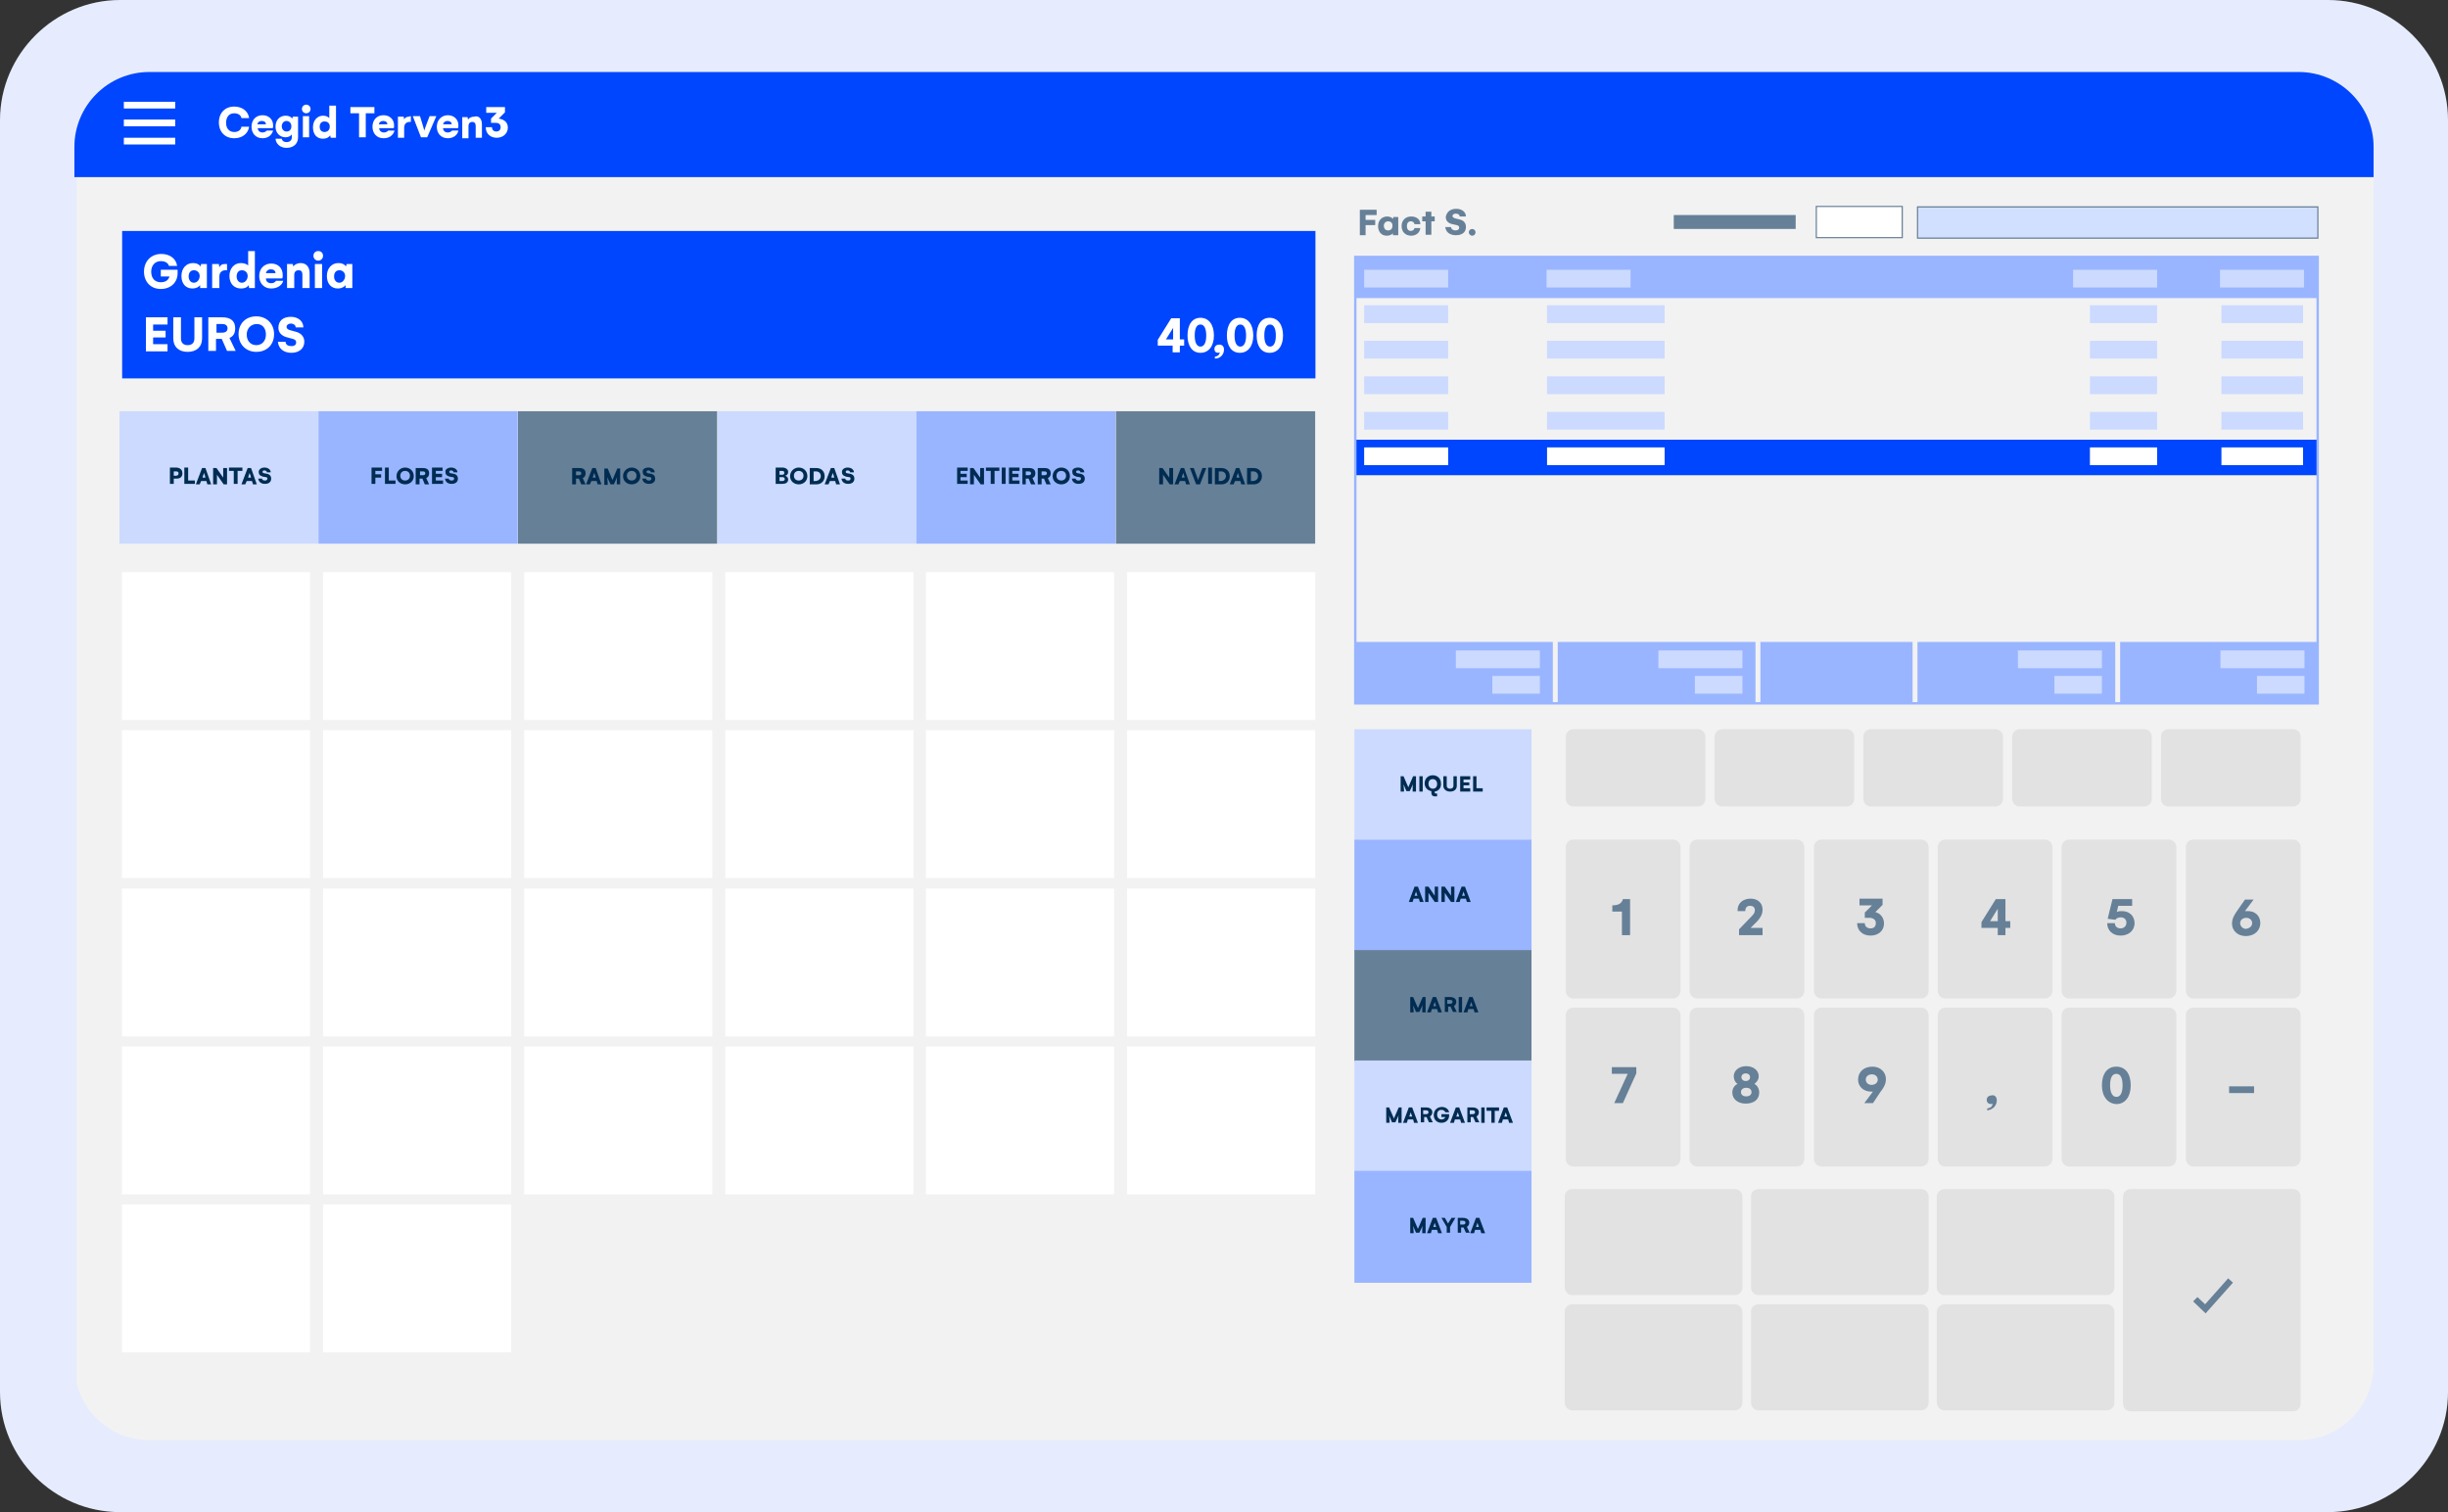 <?xml version="1.0" encoding="UTF-8"?>
<!-- Generator: Adobe Illustrator 28.3.0, SVG Export Plug-In . SVG Version: 6.00 Build 0)  -->
<svg xmlns="http://www.w3.org/2000/svg" xmlns:xlink="http://www.w3.org/1999/xlink" version="1.1" x="0px" y="0px" viewBox="0 0 510 315" style="enable-background:new 0 0 510 315;" xml:space="preserve"><rect x="0" y="0" width="510" height="315" fill="#333333" stroke="none"/>
<style type="text/css">
	.st0{fill:#E6ECFD;}
	.st1{fill:#F2F2F2;}
	.st2{fill:#0046FE;}
	.st3{opacity:0.75;fill:#E6ECFD;enable-background:new    ;}
	.st4{fill:#FFFFFF;}
	.st5{enable-background:new    ;}
	.st6{fill:#99B5FF;}
	.st7{fill:#668097;}
	.st8{fill:#E5ECFF;}
	.st9{clip-path:url(#SVGID_00000106852145693117822400000011659234702176676522_);}
	.st10{clip-path:url(#screen_00000175324608929351404770000018237742581421372822_);}
	.st11{opacity:0.8;fill:#FFFFFF;}
	.st12{clip-path:url(#screen_00000072980003643493127280000000263110969503478664_);}
	.st13{clip-path:url(#screen_00000164491227349660723380000013662553400346072236_);}
	.st14{fill:#CCDAFF;}
	.st15{fill:none;stroke:#FFFFFF;stroke-miterlimit:10;}
	.st16{fill:none;stroke:#F2F2F2;stroke-width:0;stroke-miterlimit:10;}
	.st17{clip-path:url(#SVGID_00000098934203619824525770000004465150569946125226_);fill:#FFFFFF;}
	.st18{clip-path:url(#SVGID_00000098934203619824525770000004465150569946125226_);}
	.st19{clip-path:url(#SVGID_00000176019981477664044900000001187588704837468315_);fill:#F2F2F2;}
	.st20{clip-path:url(#SVGID_00000176019981477664044900000001187588704837468315_);}
	.st21{clip-path:url(#SVGID_00000127043141158852871280000012262666929012998560_);fill:#FFFFFF;}
	.st22{clip-path:url(#SVGID_00000127043141158852871280000012262666929012998560_);}
	.st23{opacity:0.75;clip-path:url(#SVGID_00000127043141158852871280000012262666929012998560_);fill:#FFFFFF;}
	.st24{clip-path:url(#SVGID_00000061453296468551254700000000425998102305721279_);fill:#FFFFFF;}
	.st25{clip-path:url(#SVGID_00000061453296468551254700000000425998102305721279_);}
	.st26{fill:#EBF2FF;}
	.st27{clip-path:url(#SVGID_00000061453296468551254700000000425998102305721279_);fill:#668097;}
	.st28{clip-path:url(#SVGID_00000061453296468551254700000000425998102305721279_);fill:#99B5FF;}
	.st29{clip-path:url(#SVGID_00000061453296468551254700000000425998102305721279_);fill:#0046FE;}
	.st30{fill:#FFFFFF;stroke:#668097;stroke-width:0.5;stroke-miterlimit:10;}
	.st31{fill:#C8C8C8;}
	.st32{fill:none;stroke:#0046FE;stroke-width:0.25;stroke-miterlimit:10;}
	.st33{fill:none;stroke:#668097;stroke-width:0.25;stroke-miterlimit:10;}
	.st34{fill:none;stroke:#FFFFFF;stroke-linecap:round;stroke-miterlimit:10;}
	.st35{fill:#EAF0FD;}
	.st36{fill:#172734;}
	.st37{fill:#F5CC52;}
	.st38{fill:#F5DA89;}
	.st39{fill:#E8C6C7;}
	.st40{fill:#E9EEFB;}
	.st41{fill:#EAEAEA;}
	.st42{fill:#F0CB60;}
	.st43{fill:#505560;}
	.st44{fill:#181818;}
	.st45{fill:#A9B9C4;}
	.st46{fill:#CFDAE1;}
	.st47{fill:#363B44;}
	.st48{fill:#F5F5F5;}
	.st49{clip-path:url(#SVGID_00000176011252250579934360000009243688030797084323_);fill:#FFFFFF;}
	
		.st50{clip-path:url(#SVGID_00000176011252250579934360000009243688030797084323_);fill:#F5F6F5;stroke:#DEDEDE;stroke-width:0.5;stroke-miterlimit:10;}
	.st51{clip-path:url(#SVGID_00000176011252250579934360000009243688030797084323_);fill:#0046FE;}
	.st52{clip-path:url(#SVGID_00000176011252250579934360000009243688030797084323_);fill:#F5F6F5;}
	.st53{clip-path:url(#SVGID_00000176011252250579934360000009243688030797084323_);fill:#DEDEDE;}
	.st54{clip-path:url(#SVGID_00000176011252250579934360000009243688030797084323_);fill:#F6F6F6;}
	.st55{clip-path:url(#SVGID_00000176011252250579934360000009243688030797084323_);fill:#DB3848;}
	.st56{clip-path:url(#SVGID_00000176011252250579934360000009243688030797084323_);fill:#2BA747;}
	.st57{clip-path:url(#SVGID_00000176011252250579934360000009243688030797084323_);fill:#047CFD;}
	.st58{clip-path:url(#SVGID_00000176011252250579934360000009243688030797084323_);fill:#FDC10B;}
	.st59{clip-path:url(#SVGID_00000176011252250579934360000009243688030797084323_);fill:#ACACAC;}
	.st60{clip-path:url(#SVGID_00000176011252250579934360000009243688030797084323_);fill:#EEF0EE;}
	.st61{clip-path:url(#SVGID_00000176011252250579934360000009243688030797084323_);fill:#939393;}
	.st62{clip-path:url(#SVGID_00000176011252250579934360000009243688030797084323_);fill:#404045;}
	.st63{clip-path:url(#SVGID_00000176011252250579934360000009243688030797084323_);fill:#FCFCFB;}
	.st64{clip-path:url(#SVGID_00000176011252250579934360000009243688030797084323_);fill:#98EA25;}
	.st65{clip-path:url(#SVGID_00000176011252250579934360000009243688030797084323_);fill:#C69E2F;}
	.st66{clip-path:url(#SVGID_00000176011252250579934360000009243688030797084323_);fill:#7E92A5;}
	.st67{clip-path:url(#SVGID_00000176011252250579934360000009243688030797084323_);fill:#C435B9;}
	.st68{clip-path:url(#SVGID_00000176011252250579934360000009243688030797084323_);fill:#FEFEFE;}
	.st69{clip-path:url(#SVGID_00000176011252250579934360000009243688030797084323_);fill:#F2F2F2;}
	.st70{clip-path:url(#SVGID_00000176011252250579934360000009243688030797084323_);fill:#EBECEB;}
	.st71{clip-path:url(#SVGID_00000176011252250579934360000009243688030797084323_);fill:#FDFEFD;}
	.st72{clip-path:url(#SVGID_00000176011252250579934360000009243688030797084323_);fill:#67E44C;}
	.st73{clip-path:url(#SVGID_00000176011252250579934360000009243688030797084323_);fill:#C47DBB;}
	.st74{clip-path:url(#SVGID_00000176011252250579934360000009243688030797084323_);fill:#9B764B;}
	.st75{clip-path:url(#SVGID_00000176011252250579934360000009243688030797084323_);fill:#E75F94;}
	.st76{clip-path:url(#SVGID_00000176011252250579934360000009243688030797084323_);fill:#A24140;}
	.st77{clip-path:url(#SVGID_00000176011252250579934360000009243688030797084323_);fill:#7C818E;}
	.st78{clip-path:url(#SVGID_00000176011252250579934360000009243688030797084323_);}
	.st79{clip-path:url(#SVGID_00000176011252250579934360000009243688030797084323_);fill:#668097;}
	.st80{fill:#C9C9C9;}
	.st81{fill:#FFFFFF;stroke:#F2F2F2;stroke-width:0.75;stroke-miterlimit:10;}
	.st82{clip-path:url(#SVGID_00000176011252250579934360000009243688030797084323_);fill:#D80000;}
	.st83{fill:#98EA25;}
	.st84{fill:#C69E2F;}
	.st85{fill:#404045;}
	.st86{fill:#C435B9;}
	.st87{fill:#D80000;}
	.st88{fill:#F5F6F5;}
	.st89{fill:none;}
	.st90{clip-path:url(#SVGID_00000072258334681116220770000008226195704661117355_);}
	.st91{fill:#FCFCFC;}
	.st92{fill:#F2F2F2;stroke:#E0E0E0;stroke-width:0.25;stroke-miterlimit:10;}
	.st93{fill:none;stroke:#C8C8C8;stroke-width:0.25;stroke-miterlimit:10;}
	.st94{fill:#FFFFFF;stroke:#E0E0E0;stroke-width:0.25;stroke-miterlimit:10;}
	.st95{fill:#99B5FF;stroke:#0046FE;stroke-width:0.25;stroke-miterlimit:10;}
	.st96{fill:#262626;}
	.st97{clip-path:url(#SVGID_00000119840231698285072310000006816611050911554228_);fill:#FFFFFF;}
	.st98{clip-path:url(#SVGID_00000119840231698285072310000006816611050911554228_);fill:#F5F6F5;}
	.st99{clip-path:url(#SVGID_00000119840231698285072310000006816611050911554228_);fill:#F2F2F2;}
	.st100{clip-path:url(#SVGID_00000119840231698285072310000006816611050911554228_);fill:#FDFDFC;}
	.st101{clip-path:url(#SVGID_00000119840231698285072310000006816611050911554228_);fill:#ACACAC;}
	.st102{clip-path:url(#SVGID_00000119840231698285072310000006816611050911554228_);fill:#A3A3A2;}
	.st103{clip-path:url(#SVGID_00000119840231698285072310000006816611050911554228_);fill:#BFBFBE;}
	.st104{clip-path:url(#SVGID_00000119840231698285072310000006816611050911554228_);fill:#F9FAF9;}
	.st105{clip-path:url(#SVGID_00000119840231698285072310000006816611050911554228_);fill:#C3D1DE;}
	.st106{clip-path:url(#SVGID_00000119840231698285072310000006816611050911554228_);fill:#D9E4EF;}
	.st107{clip-path:url(#SVGID_00000119840231698285072310000006816611050911554228_);fill:#FBFBFB;}
	.st108{clip-path:url(#SVGID_00000119840231698285072310000006816611050911554228_);fill:#EEEEEE;}
	.st109{clip-path:url(#SVGID_00000119840231698285072310000006816611050911554228_);fill:#D8D8D7;}
	.st110{clip-path:url(#SVGID_00000119840231698285072310000006816611050911554228_);fill:#EEEFF0;}
	.st111{clip-path:url(#SVGID_00000119840231698285072310000006816611050911554228_);fill:#DCDCDC;}
	.st112{clip-path:url(#SVGID_00000119840231698285072310000006816611050911554228_);fill:#CEDCEA;}
	.st113{clip-path:url(#SVGID_00000119840231698285072310000006816611050911554228_);fill:#474D53;}
	.st114{clip-path:url(#SVGID_00000119840231698285072310000006816611050911554228_);fill:#276228;}
	.st115{clip-path:url(#SVGID_00000119840231698285072310000006816611050911554228_);fill:#797979;}
	.st116{clip-path:url(#SVGID_00000119840231698285072310000006816611050911554228_);fill:#FEFEFD;}
	.st117{clip-path:url(#SVGID_00000119840231698285072310000006816611050911554228_);fill:#CCDAFF;}
	.st118{clip-path:url(#SVGID_00000119840231698285072310000006816611050911554228_);fill:#EFEFEF;}
	.st119{clip-path:url(#SVGID_00000119840231698285072310000006816611050911554228_);fill:#0046FE;}
	.st120{clip-path:url(#SVGID_00000119840231698285072310000006816611050911554228_);fill:#EEEFEE;}
	.st121{clip-path:url(#SVGID_00000119840231698285072310000006816611050911554228_);fill:#CDF9CD;}
	
		.st122{clip-path:url(#SVGID_00000119840231698285072310000006816611050911554228_);fill:#FFFFFF;stroke:#668097;stroke-width:0.25;stroke-miterlimit:10;}
	.st123{clip-path:url(#SVGID_00000119840231698285072310000006816611050911554228_);}
	.st124{fill:#FFFFFF;stroke:#668097;stroke-width:0.25;stroke-miterlimit:10;}
	.st125{clip-path:url(#SVGID_00000119840231698285072310000006816611050911554228_);fill:#668097;}
	.st126{fill:#276228;}
	.st127{fill:#A3A3A2;}
	.st128{fill:#FEFEFD;}
	.st129{fill:#1C6A19;}
	.st130{fill:none;stroke:#668097;stroke-width:0.5;stroke-miterlimit:10;}
	.st131{clip-path:url(#SVGID_00000119840231698285072310000006816611050911554228_);fill:#EEEEEF;}
	
		.st132{clip-path:url(#SVGID_00000119840231698285072310000006816611050911554228_);fill:none;stroke:#ACACAC;stroke-width:0.5;stroke-miterlimit:10;}
	.st133{fill:#D2E0FF;stroke:#668097;stroke-width:0.25;stroke-miterlimit:10;}
	.st134{fill:#474D53;}
	.st135{fill:#BFBFBE;}
	.st136{clip-path:url(#SVGID_00000021834959828865288490000005343014006893998748_);fill:#FFFFFF;}
	.st137{clip-path:url(#SVGID_00000021834959828865288490000005343014006893998748_);}
	.st138{fill:#FECECE;}
	.st139{fill:#C9CFD3;}
	.st140{fill:#EAEDF0;}
	.st141{fill:#95DEB7;}
	.st142{fill:#A6E5C4;}
	.st143{opacity:9.000000e-02;fill:#002C52;enable-background:new    ;}
	.st144{fill:none;stroke:#C9CFD3;}
	.st145{fill:none;stroke:#EAEDF0;}
	.st146{fill:#E5A6A6;}
	.st147{fill:none;stroke:#002C52;}
	.st148{clip-path:url(#SVGID_00000059300938134881733500000004261779675735536055_);}
	.st149{fill:#FDFDFC;}
	.st150{fill:#ACACAC;}
	.st151{fill:#F9FAF9;}
	.st152{fill:#FBFBFB;}
	.st153{fill:#EEEEEE;}
	.st154{fill:#D8D8D7;}
	.st155{fill:#D9E4EF;}
	.st156{fill:#D2E0FF;}
	.st157{fill:none;stroke:#E0E0E0;stroke-width:0.25;stroke-miterlimit:10;}
	.st158{fill:#D6FFD4;}
	.st159{fill:#FFD5D5;}
	.st160{fill:#D6D6D6;stroke:#668097;stroke-width:0.25;stroke-miterlimit:10;}
	.st161{clip-path:url(#SVGID_00000155842411881845973200000016185803262181676465_);fill:#F9F9F9;}
	.st162{clip-path:url(#SVGID_00000155842411881845973200000016185803262181676465_);fill:#FFFFFF;}
	.st163{clip-path:url(#SVGID_00000155842411881845973200000016185803262181676465_);fill:#668097;}
	.st164{clip-path:url(#SVGID_00000155842411881845973200000016185803262181676465_);}
	
		.st165{clip-path:url(#SVGID_00000155842411881845973200000016185803262181676465_);fill:none;stroke:#668097;stroke-width:0.25;stroke-miterlimit:10;}
	.st166{clip-path:url(#SVGID_00000155842411881845973200000016185803262181676465_);fill:#F2F2F2;}
	.st167{clip-path:url(#SVGID_00000155842411881845973200000016185803262181676465_);fill:#C8C8C8;}
	.st168{clip-path:url(#SVGID_00000010280876346688855270000007200760861186822304_);fill:#F2F2F2;}
	.st169{clip-path:url(#SVGID_00000010280876346688855270000007200760861186822304_);}
	.st170{fill:#002C52;}
	.st171{fill:#E2E2E2;}
	.st172{fill:none;stroke:#F2F2F2;stroke-width:0.75;stroke-miterlimit:10;}
	.st173{fill:none;stroke:#99B5FF;stroke-width:0.5;stroke-miterlimit:10;}
	.st174{clip-path:url(#SVGID_00000173135252956039836350000010932143567198853539_);}
	.st175{clip-path:url(#screen_00000051346926250155523820000013023270177186321810_);}
	.st176{opacity:0.75;fill:#FFFFFF;}
	.st177{fill:#CCD5DC;}
	.st178{clip-path:url(#SVGID_00000095329824977520649320000002835630922673543061_);}
	.st179{clip-path:url(#screen_00000089537740701032206990000002517898914704221858_);}
	.st180{opacity:0.8;fill:#0046FE;}
	.st181{opacity:0.8;fill:#6690FE;}
	.st182{fill:#6690FE;}
	.st183{clip-path:url(#SVGID_00000076569200231297644730000003809240240922718890_);}
	.st184{clip-path:url(#screen_00000173124771415249690350000006509344153475948928_);}
	.st185{clip-path:url(#screen_00000093168089194266801460000015862856270212502151_);}
	.st186{clip-path:url(#SVGID_00000075879426343656736390000006899994168922667904_);fill:#6690FE;}
	.st187{fill:none;stroke:#F2F2F2;stroke-width:0.588;stroke-miterlimit:10;}
	.st188{fill:none;stroke:#99B5FF;stroke-width:0.588;stroke-miterlimit:10;}
	.st189{fill:none;stroke:#6690FE;stroke-width:0.588;stroke-miterlimit:10;}
	.st190{clip-path:url(#screen_00000064321068576605784050000014188689735155690398_);}
	.st191{clip-path:url(#SVGID_00000179630823488906619630000009290692764441764007_);}
	.st192{clip-path:url(#screen_00000033360531627460079410000011177461507567364523_);}
	.st193{fill-rule:evenodd;clip-rule:evenodd;fill:#0046FE;}
	.st194{opacity:0.8;fill:#99B5FF;}
	.st195{fill:none;stroke:#F2F2F2;stroke-width:0.346;stroke-miterlimit:10;}
	.st196{fill:none;stroke:#99B5FF;stroke-width:0.346;stroke-miterlimit:10;}
	.st197{fill:none;stroke:#6690FE;stroke-width:0.346;stroke-miterlimit:10;}
	.st198{clip-path:url(#SVGID_00000150785708069136533630000002000148871893888650_);}
	.st199{clip-path:url(#screen_00000087405408606607407250000000241428174881800893_);}
	.st200{fill:none;stroke:#F2F2F2;stroke-width:0.752;stroke-miterlimit:10;}
	.st201{fill:none;stroke:#99B5FF;stroke-width:0.752;stroke-miterlimit:10;}
	.st202{fill:none;stroke:#6690FE;stroke-width:0.752;stroke-miterlimit:10;}
	.st203{clip-path:url(#SVGID_00000166658651929964776460000013946557302201508521_);}
	.st204{clip-path:url(#screen_00000062170080278753183950000014854256718341892795_);}
	.st205{fill:none;stroke:#F2F2F2;stroke-width:0.673;stroke-miterlimit:10;}
	.st206{fill:none;stroke:#6690FE;stroke-width:6.034;stroke-miterlimit:10;}
	.st207{clip-path:url(#SVGID_00000181058752877916840020000001190403639762080643_);}
	.st208{clip-path:url(#screen_00000083082383899860766190000011423070939517398706_);}
	.st209{fill:#CCCCCC;}
	.st210{fill:#7F7F7F;}
	.st211{clip-path:url(#SVGID_00000007416643842678150710000004972665978217254561_);}
	.st212{clip-path:url(#screen_00000160869480156926541160000006969499353043532947_);}
	.st213{clip-path:url(#SVGID_00000065764519509309129890000010339147394888978875_);}
	.st214{clip-path:url(#screen_00000160893991033029664840000017492154694762682008_);}
	.st215{clip-path:url(#SVGID_00000085224461452761055640000002925053894959935660_);}
	.st216{clip-path:url(#screen_00000182491228892391216950000017605860011173600691_);}
	.st217{clip-path:url(#screen_00000065784100593664180910000017272327717064446354_);}
	.st218{fill:none;stroke:#0046FE;stroke-width:6.034;stroke-miterlimit:10;}
	.st219{clip-path:url(#SVGID_00000007397467938774692770000006057715985378403229_);fill:#6690FE;}
	.st220{clip-path:url(#screen_00000011748245243210120560000005666396733368223876_);}
	.st221{clip-path:url(#SVGID_00000008123520658791684540000002273785763815969417_);}
	.st222{clip-path:url(#screen_00000095303027639130239010000011710228759429227423_);}
	.st223{opacity:0.75;fill:#3E3F41;}
	.st224{opacity:0.5;fill:#CCDAFF;}
	.st225{clip-path:url(#SVGID_00000075879407738592183100000002258139386679800997_);}
	.st226{clip-path:url(#screen_00000148631034914689956450000015118499752052558994_);}
	.st227{clip-path:url(#SVGID_00000176037383897060615380000000275115962918950071_);}
	.st228{clip-path:url(#screen_00000070085012573090280710000006154319039155619726_);}
	.st229{fill-rule:evenodd;clip-rule:evenodd;fill:#FFFFFF;}
	.st230{clip-path:url(#SVGID_00000031208909862983988030000015175817098665320593_);}
	.st231{clip-path:url(#screen_00000176744118307695920460000012619100206744844213_);}
	.st232{clip-path:url(#screen_00000112592547479371302250000008868858638131412377_);}
	.st233{clip-path:url(#SVGID_00000045589601940871416050000013005488102788475043_);fill:#6690FE;}
	.st234{fill:none;stroke:#F2F2F2;stroke-width:0.384;stroke-miterlimit:10;}
	.st235{fill:none;stroke:#99B5FF;stroke-width:0.384;stroke-miterlimit:10;}
	.st236{fill:none;stroke:#6690FE;stroke-width:0.384;stroke-miterlimit:10;}
	.st237{clip-path:url(#screen_00000052811392654995038450000013667986350116772541_);}
	.st238{clip-path:url(#SVGID_00000096052356997857843380000010325310352357905851_);}
	.st239{clip-path:url(#screen_00000092424642534073102690000004617740014852791174_);}
	.st240{clip-path:url(#screen_00000093865961966472416520000014630323891736736640_);}
	.st241{clip-path:url(#SVGID_00000121982654213362898050000001536651412941167507_);fill:#6690FE;}
	.st242{clip-path:url(#SVGID_00000029753491219060749350000017476453948856915637_);fill:#6690FE;}
	.st243{clip-path:url(#screen_00000122679129788313540110000001564857159954529977_);}
	.st244{clip-path:url(#SVGID_00000071554760846899501940000001177739652863645330_);}
	.st245{clip-path:url(#screen_00000087381341608469036180000011803215712551811976_);}
	.st246{clip-path:url(#screen_00000176036013675620473380000008815062232154069176_);}
	.st247{clip-path:url(#SVGID_00000091693397416021435960000008329916203585559959_);fill:#6690FE;}
	.st248{clip-path:url(#screen_00000155124566739418485780000009840213991689481112_);}
	.st249{clip-path:url(#SVGID_00000137821334491967804870000015825261915050927533_);}
	.st250{clip-path:url(#screen_00000126294295735134135570000006138093446931202998_);}
	.st251{clip-path:url(#SVGID_00000079451358870785693310000006490913104747654277_);}
	.st252{clip-path:url(#screen_00000013188545653655458660000001731466876172905122_);}
	.st253{clip-path:url(#SVGID_00000065772572495249552740000015516550000847550889_);}
	.st254{clip-path:url(#screen_00000086656528099208355270000014985989405955230907_);}
	.st255{clip-path:url(#SVGID_00000031181057099158327640000008596202722589599881_);}
	.st256{clip-path:url(#screen_00000078042923626512580670000014676222199516165551_);}
	.st257{clip-path:url(#SVGID_00000039833301309087550530000002832051682347970986_);}
	.st258{clip-path:url(#screen_00000127009909715094122710000001819412101502811043_);}
	.st259{clip-path:url(#SVGID_00000031917466742714172500000011884510004782165903_);}
	.st260{clip-path:url(#screen_00000107567721015349779010000001301791910730717829_);}
	.st261{opacity:0.2;}
	.st262{clip-path:url(#SVGID_00000057109840332143053790000014876435432348369329_);}
	.st263{clip-path:url(#screen_00000070822988088827070430000000044350062935140775_);}
	.st264{clip-path:url(#screen_00000070822988088827070430000000044350062935140775_);fill:#6690FE;}
	.st265{clip-path:url(#screen_00000070822988088827070430000000044350062935140775_);fill:#99B5FF;}
	.st266{clip-path:url(#SVGID_00000093869166293393365390000017869909949805718161_);}
	.st267{clip-path:url(#screen_00000163773824298264137630000007346536627395153300_);}
	.st268{clip-path:url(#SVGID_00000094602222336374525430000000691316537976818619_);}
	.st269{clip-path:url(#screen_00000176017198528305053910000012111986469462272150_);}
	.st270{clip-path:url(#SVGID_00000157292515718467409990000005432177815086092934_);}
	.st271{clip-path:url(#screen_00000078042434018196005830000015122002852189155461_);}
	.st272{clip-path:url(#SVGID_00000071517938458920175910000007909054338549027472_);}
	.st273{clip-path:url(#screen_00000129906062198884602590000007459166838139901576_);}
	.st274{clip-path:url(#SVGID_00000026162388749867660300000018003273430984456119_);}
	.st275{clip-path:url(#screen_00000013174169303370595660000015939699287666851503_);}
	.st276{clip-path:url(#SVGID_00000036965815915184654030000001185142628253981113_);}
	.st277{clip-path:url(#screen_00000098936587062810184210000014378838642320987580_);}
	.st278{clip-path:url(#SVGID_00000156585962215126213440000004496868277010408606_);}
	.st279{clip-path:url(#screen_00000044165662219559813780000011455070657919386240_);}
	.st280{clip-path:url(#SVGID_00000075122108257085036990000005263576990357693072_);}
	.st281{clip-path:url(#screen_00000078046768293364187460000008240834158128794288_);}
	.st282{clip-path:url(#screen_00000078046768293364187460000008240834158128794288_);fill:#6690FE;}
	.st283{clip-path:url(#screen_00000078046768293364187460000008240834158128794288_);fill:#99B5FF;}
	.st284{clip-path:url(#SVGID_00000135658813126756894270000005248961555601505214_);}
	.st285{clip-path:url(#screen_00000121996498233261907670000003315867642914919611_);}
	.st286{clip-path:url(#SVGID_00000109750545118594831560000016849714086199410872_);}
	.st287{clip-path:url(#screen_00000085217703178863563200000016411397343989216665_);}
	.st288{clip-path:url(#screen_00000125567110616069336560000006732934375995975809_);}
	.st289{clip-path:url(#SVGID_00000139979516867182833150000008719345466653783210_);fill:#6690FE;}
	.st290{clip-path:url(#screen_00000045597899686556020590000016102843506865636762_);}
	.st291{clip-path:url(#SVGID_00000061464691464764937050000011799101711759168146_);}
	.st292{clip-path:url(#screen_00000042703875909200610250000018030010667264010173_);}
	.st293{clip-path:url(#SVGID_00000157273760118745399890000010681870800249924752_);}
	.st294{clip-path:url(#screen_00000078032068931201945210000012726585778043166121_);}
	.st295{clip-path:url(#SVGID_00000106827287979842541460000012018976356460770722_);}
	.st296{clip-path:url(#screen_00000064347171210436941190000003967341212708502919_);}
	.st297{clip-path:url(#SVGID_00000140715547110904082630000001755454605702000523_);}
	.st298{fill:#98B4FD;}
	.st299{fill:#0046FD;}
	.st300{opacity:0.8;}
	.st301{clip-path:url(#SVGID_00000075145659458666174400000000076405934755738269_);fill:#98B4FD;}
	.st302{clip-path:url(#SVGID_00000181770564772763554400000012698835528244062654_);fill:#98B4FD;}
	.st303{clip-path:url(#SVGID_00000115487507675361309980000000868880544154150544_);fill:#98B4FD;}
	.st304{clip-path:url(#SVGID_00000108994917676750055050000005772867422242316204_);fill:#98B4FD;}
	.st305{clip-path:url(#SVGID_00000106132294290211528770000004499710230835104920_);fill:#98B4FD;}
	.st306{clip-path:url(#SVGID_00000009569142829769948710000006904834152140225717_);fill:#98B4FD;}
	.st307{clip-path:url(#SVGID_00000065761505011415364120000012778291829473378747_);fill:#98B4FD;}
	.st308{clip-path:url(#SVGID_00000093860473045810069660000018370001296378826117_);fill:#98B4FD;}
	.st309{clip-path:url(#SVGID_00000037689470012858352940000011037800053221155971_);fill:#98B4FD;}
	.st310{clip-path:url(#SVGID_00000014616301816041941980000014034869463259956661_);fill:#98B4FD;}
	.st311{clip-path:url(#SVGID_00000154392019167033941720000007353729033404716708_);fill:#98B4FD;}
	.st312{clip-path:url(#SVGID_00000083050988830361416260000006433712333834016189_);fill:#98B4FD;}
	.st313{clip-path:url(#SVGID_00000125571734963744518460000016919421696714964879_);fill:#98B4FD;}
	.st314{fill:none;stroke:#F1F1F1;stroke-width:0.534;stroke-miterlimit:10;}
	.st315{clip-path:url(#SVGID_00000129892334358267886970000004916619862686308788_);fill:#98B4FD;}
	.st316{clip-path:url(#SVGID_00000003102110526787045420000016153869483441148081_);fill:#98B4FD;}
	.st317{clip-path:url(#SVGID_00000047051140131291523010000000082412420578273410_);fill:#98B4FD;}
	.st318{clip-path:url(#SVGID_00000116206068199667088420000004094214495026275760_);fill:#98B4FD;}
	.st319{clip-path:url(#SVGID_00000100359379943459895300000007968076591200779705_);fill:#98B4FD;}
	.st320{clip-path:url(#SVGID_00000088131662419326634140000005061464738568993929_);fill:#98B4FD;}
	.st321{clip-path:url(#SVGID_00000176037798984777043340000006480787239001892514_);fill:#98B4FD;}
	.st322{clip-path:url(#SVGID_00000083800336911718675620000001258017837146694586_);fill:#98B4FD;}
	.st323{clip-path:url(#SVGID_00000156584126209353695690000013421715853789118611_);fill:#98B4FD;}
	.st324{clip-path:url(#SVGID_00000116207447424496387400000009277016952661312183_);fill:#98B4FD;}
	.st325{clip-path:url(#SVGID_00000013914829290096485160000014656233968577640360_);fill:#98B4FD;}
	.st326{clip-path:url(#SVGID_00000071523871831721463860000008646216079339703456_);fill:#98B4FD;}
	.st327{clip-path:url(#SVGID_00000011022755713313612720000014191661413685748136_);fill:#98B4FD;}
	.st328{clip-path:url(#SVGID_00000074443528200334762130000017959389640738316463_);fill:#98B4FD;}
	.st329{clip-path:url(#SVGID_00000011022329557962112600000017711804126301904057_);fill:#98B4FD;}
	.st330{clip-path:url(#SVGID_00000123416361243563236160000012254308728272813744_);fill:#98B4FD;}
	.st331{clip-path:url(#SVGID_00000005246305628967234150000004321888441770958776_);fill:#98B4FD;}
	.st332{clip-path:url(#SVGID_00000062882133411555539450000011528536174771299761_);fill:#98B4FD;}
	.st333{clip-path:url(#SVGID_00000004539499408290210420000000874190644859323291_);fill:#98B4FD;}
	.st334{fill:none;stroke:#668FFD;stroke-width:0.534;stroke-miterlimit:10;}
	.st335{fill:none;stroke:#98B4FD;stroke-width:0.534;stroke-miterlimit:10;}
	.st336{clip-path:url(#SVGID_00000062171072421989028150000005415627375880702388_);}
	.st337{clip-path:url(#SVGID_00000145776663605920769670000000058841321985925513_);}
	.st338{fill:#528FFF;}
	.st339{fill:none;stroke:#99B5FF;stroke-miterlimit:10;}
	.st340{fill:none;stroke:#0046FE;stroke-miterlimit:10;}
	.st341{fill:none;stroke:#528FFF;stroke-miterlimit:10;}
	.st342{fill:none;stroke:#528FFF;stroke-width:0.5;stroke-miterlimit:10;}
	.st343{fill:none;stroke:#9DA2A9;stroke-width:0.5;stroke-miterlimit:10;}
	.st344{fill:none;stroke:#99B5FF;stroke-width:3;stroke-miterlimit:10;}
	.st345{fill:#003BA2;}
	.st346{clip-path:url(#SVGID_00000036220486348165080090000004186317392034908855_);}
	.st347{clip-path:url(#screen_00000065797408992972901640000002403778269778241205_);}
	.st348{clip-path:url(#SVGID_00000107576233189945387180000009092646429408598203_);}
	.st349{fill:none;stroke:#668097;stroke-width:1.5;stroke-miterlimit:10;}
	.st350{fill:#7DB1FF;}
	.st351{clip-path:url(#SVGID_00000048466644296914887140000008122733740721665197_);}
	.st352{clip-path:url(#screen_00000005962532121819056220000001436712060216769468_);}
	.st353{clip-path:url(#screen_00000060723562505081206340000016839976416233769890_);}
	.st354{clip-path:url(#SVGID_00000103952503801730879370000009287313057205981571_);fill:#6690FE;}
	.st355{clip-path:url(#screen_00000134929704065183604870000003923741465417841798_);}
	.st356{clip-path:url(#SVGID_00000069399930319022322380000014811460474922710457_);}
	.st357{clip-path:url(#screen_00000088831448607037659190000013440190351134557578_);}
	.st358{fill:none;stroke:#F2F2F2;stroke-width:1.038;stroke-miterlimit:10;}
	.st359{clip-path:url(#SVGID_00000005978356700476875980000014827368703129392021_);}
	.st360{fill:none;stroke:#668097;stroke-miterlimit:10;}
	.st361{clip-path:url(#screen_00000068652324296271165820000017401032889287602566_);}
	.st362{clip-path:url(#SVGID_00000176025565054881323340000013021223837884269445_);}
	.st363{clip-path:url(#screen_00000056390664412024821800000010764754296714462617_);}
	.st364{clip-path:url(#SVGID_00000160871844747048274930000010766498415129269432_);}
	.st365{opacity:0.75;fill:none;stroke:#3E3F41;stroke-width:0.5;stroke-miterlimit:10;}
	.st366{fill:none;stroke:#0046FE;stroke-width:2;stroke-miterlimit:10;}
	.st367{fill:#0046FE;stroke:#0046FD;stroke-width:2;stroke-miterlimit:10;}
	.st368{opacity:0.75;fill:#FFFFFF;stroke:#3E3F41;stroke-width:0.5;stroke-miterlimit:10;}
	.st369{clip-path:url(#SVGID_00000114031389060478401530000002295510104517587336_);}
	.st370{clip-path:url(#screen_00000049909408102568949680000013937548728291751829_);}
	.st371{fill:none;stroke:#F2F2F2;stroke-width:0.5;stroke-miterlimit:10;}
	.st372{opacity:0.5;fill:#668097;}
	.st373{opacity:0.5;fill:#0046FD;}
	.st374{opacity:0.5;fill:#99B5FF;}
	.st375{clip-path:url(#SVGID_00000090292033727933532200000000912273323335490202_);}
	.st376{clip-path:url(#screen_00000182503446669865773890000003599592109964217532_);}
	.st377{fill:#BFD3FF;}
	.st378{fill:none;stroke:#0046FE;stroke-width:2;stroke-linecap:round;stroke-linejoin:round;}
	.st379{clip-path:url(#SVGID_00000183215827384845695060000011571681931840759704_);}
	.st380{clip-path:url(#SVGID_00000145027254001249302940000009026059287208432815_);}
	.st381{fill:#FFFFFF;stroke:#A9A9A9;stroke-width:0.5;stroke-miterlimit:10;}
	.st382{fill:#E1E1E1;}
	.st383{fill:none;stroke:#0046FE;stroke-width:0.5;stroke-linecap:round;stroke-linejoin:round;stroke-miterlimit:10;}
	.st384{clip-path:url(#SVGID_00000149353280266175174990000008793671013408569019_);}
	.st385{clip-path:url(#SVGID_00000045586116821608197560000013130204823660551043_);}
	.st386{clip-path:url(#screen_00000176035928171419307330000015467899660987804563_);}
	.st387{fill:none;stroke:#CCDAFF;stroke-width:4;stroke-miterlimit:10;}
	.st388{fill:none;stroke:#6B6B6B;stroke-width:0.5;stroke-miterlimit:10;}
	.st389{clip-path:url(#SVGID_00000120518578076347109200000014684173431124917143_);}
	.st390{clip-path:url(#screen_00000102537056114848003530000008211470366944160919_);}
	.st391{clip-path:url(#SVGID_00000104687812087888106970000006419991678435367331_);}
	.st392{clip-path:url(#screen_00000003084190114200953930000011750687879800063397_);}
	.st393{clip-path:url(#screen_00000152968245319496146510000004937908324045463724_);}
	.st394{clip-path:url(#screen_00000116917003918054495340000008538187457697458360_);}
	.st395{clip-path:url(#SVGID_00000041293523793586690570000007526482665585460097_);}
	.st396{clip-path:url(#screen_00000101074209910019079400000012804109139449554309_);}
	.st397{fill:none;stroke:#0046FD;stroke-linecap:round;stroke-miterlimit:10;}
	.st398{fill:#D2D4D6;}
	.st399{clip-path:url(#SVGID_00000053512676306898394520000014730986709890870407_);}
	.st400{clip-path:url(#screen_00000035513950536951360270000016567744762791455887_);}
	.st401{fill:none;stroke:#6690FE;stroke-width:0.593;stroke-miterlimit:10;}
	.st402{clip-path:url(#SVGID_00000112622888473627119730000010457021765946726052_);}
	.st403{clip-path:url(#SVGID_00000176747930470479460310000017923290766236471188_);}
	.st404{clip-path:url(#screen_00000119084678395944900200000006535324025089334148_);}
	.st405{clip-path:url(#SVGID_00000156576829990525735980000010941588952649176243_);}
	.st406{clip-path:url(#screen_00000181771731860523572990000002970871564535112605_);}
	.st407{clip-path:url(#SVGID_00000080179877299410920280000007020659359257852072_);}
	.st408{clip-path:url(#SVGID_00000080179877299410920280000007020659359257852072_);fill:#0046FE;}
	.st409{clip-path:url(#SVGID_00000080179877299410920280000007020659359257852072_);fill:#99B5FF;}
	.st410{opacity:0.75;clip-path:url(#SVGID_00000080179877299410920280000007020659359257852072_);fill:#3E3F41;}
	
		.st411{clip-path:url(#SVGID_00000080179877299410920280000007020659359257852072_);fill:none;stroke:#F2F2F2;stroke-width:0.5;stroke-miterlimit:10;}
	.st412{clip-path:url(#SVGID_00000080179877299410920280000007020659359257852072_);fill:#668097;}
	.st413{fill:none;stroke:#0046FE;stroke-width:0.5;stroke-linecap:round;stroke-linejoin:round;}
	.st414{clip-path:url(#SVGID_00000083084660956422757320000008562583136307347861_);}
	.st415{clip-path:url(#screen_00000107587297497439662730000013139151112205019309_);}
	.st416{fill:none;stroke:#CBCBCB;stroke-width:0.5;stroke-miterlimit:10;}
	.st417{clip-path:url(#SVGID_00000031200141448121713930000001209074515507233664_);}
	.st418{clip-path:url(#screen_00000075842757777178254280000007627220759859683005_);}
	.st419{fill:#DADADA;}
	.st420{fill:#FDFDFD;}
	.st421{fill:#F3F2F1;}
	.st422{fill:#D9E0E4;}
	.st423{fill:#FDB89F;}
	.st424{opacity:0.37;fill:#0046FD;}
	.st425{opacity:0.45;fill:#668097;}
	.st426{fill:#6A91A8;}
	.st427{opacity:0.12;fill:#0046FD;}
	.st428{fill:#FCFDFD;}
	.st429{fill:#E2E1DE;}
	.st430{fill:#F7FCFC;}
	.st431{fill:#EEEDED;}
	.st432{fill:#FCFBF9;}
	.st433{clip-path:url(#SVGID_00000134939339719151985390000004993429359892428417_);}
	.st434{clip-path:url(#screen_00000178188492677248434060000008257614165205904287_);}
	.st435{clip-path:url(#SVGID_00000039104834054200553720000017011793216162247085_);}
	.st436{clip-path:url(#SVGID_00000039104834054200553720000017011793216162247085_);fill:#0046FE;}
	.st437{clip-path:url(#SVGID_00000039104834054200553720000017011793216162247085_);fill:#99B5FF;}
	.st438{opacity:0.75;clip-path:url(#SVGID_00000039104834054200553720000017011793216162247085_);fill:#3E3F41;}
	
		.st439{clip-path:url(#SVGID_00000039104834054200553720000017011793216162247085_);fill:none;stroke:#F2F2F2;stroke-width:0.5;stroke-miterlimit:10;}
	.st440{clip-path:url(#SVGID_00000039104834054200553720000017011793216162247085_);fill:#668097;}
	.st441{clip-path:url(#screen_00000103222777704172477570000005443218714194030505_);}
	.st442{clip-path:url(#screen_00000144333845594913450470000010282985187263162553_);}
	.st443{clip-path:url(#screen_00000171709160156918619440000003687492103090279582_);}
	.st444{fill:none;stroke:#0046FE;stroke-width:0.5;stroke-miterlimit:10;}
	.st445{clip-path:url(#SVGID_00000010990114597770010450000013249643902959310011_);}
	.st446{clip-path:url(#SVGID_00000178921020668409111970000007687400468041524405_);}
	.st447{clip-path:url(#SVGID_00000083079961906608149460000015617492614832263325_);fill:#EFF6FE;}
	.st448{clip-path:url(#SVGID_00000083079961906608149460000015617492614832263325_);fill:#FFFFFF;}
	.st449{clip-path:url(#SVGID_00000047751842318031440610000007745408170275303595_);}
	.st450{clip-path:url(#screen_00000129200256842913380950000013151149854545129634_);}
	.st451{fill:none;stroke:#FFFFFF;stroke-width:1.967;stroke-miterlimit:10;}
	.st452{clip-path:url(#SVGID_00000087379348381602916180000003327130840132955029_);}
	.st453{fill:#FEFFFF;}
	.st454{fill:none;stroke:#C8C8C8;stroke-width:0.2;stroke-miterlimit:10;}
	.st455{clip-path:url(#SVGID_00000075865357418374905690000002184757939265381055_);}
	.st456{clip-path:url(#screen_00000178904370262299230240000012139439994102976188_);}
	.st457{clip-path:url(#SVGID_00000075865357418374905690000002184757939265381055_);fill:#F7F8FA;}
	.st458{clip-path:url(#SVGID_00000075865357418374905690000002184757939265381055_);fill:#668097;}
	.st459{clip-path:url(#SVGID_00000086674236037153460490000013616588049244242867_);fill:#F1F3F5;}
	.st460{clip-path:url(#SVGID_00000086674236037153460490000013616588049244242867_);}
	.st461{clip-path:url(#screen_00000181061810575378149120000003712149943760210816_);}
	.st462{clip-path:url(#SVGID_00000086674236037153460490000013616588049244242867_);fill:#FFFFFF;}
	.st463{clip-path:url(#SVGID_00000144335833610637748940000001573717309295300008_);fill:#F1F3F5;}
	.st464{clip-path:url(#SVGID_00000144335833610637748940000001573717309295300008_);}
	.st465{clip-path:url(#screen_00000171698612658421922530000015712632630943840405_);}
	.st466{clip-path:url(#SVGID_00000144335833610637748940000001573717309295300008_);fill:#FFFFFF;}
	.st467{clip-path:url(#SVGID_00000065075084840114636460000003844072088004809147_);fill:#F2F2F2;}
	.st468{clip-path:url(#SVGID_00000065075084840114636460000003844072088004809147_);}
	.st469{clip-path:url(#SVGID_00000065075084840114636460000003844072088004809147_);fill:#0046FE;}
	.st470{clip-path:url(#SVGID_00000107570970953947545080000007944290669609425047_);fill:#F2F2F2;}
	.st471{clip-path:url(#SVGID_00000107570970953947545080000007944290669609425047_);}
	.st472{clip-path:url(#SVGID_00000107570970953947545080000007944290669609425047_);fill:#0046FE;}
	.st473{clip-path:url(#SVGID_00000008827311066336441900000015923653833179541670_);fill:#F2F2F2;}
	.st474{clip-path:url(#SVGID_00000008827311066336441900000015923653833179541670_);}
	.st475{clip-path:url(#SVGID_00000111174397920195936600000002926672263042609079_);}
	.st476{fill:#BECBEE;}
	.st477{fill:#FF5C35;}
	.st478{fill:#FFDED7;}
	.st479{opacity:0.5;fill:#4DB5CB;}
	.st480{fill:#FF9D86;}
	.st481{fill:#023FED;}
	.st482{fill-rule:evenodd;clip-rule:evenodd;fill:#FFDED7;}
	.st483{fill:#CAE9EF;}
	.st484{clip-path:url(#SVGID_00000159465975082004869440000014136387150005937332_);fill:#F2F2F2;}
	.st485{clip-path:url(#SVGID_00000159465975082004869440000014136387150005937332_);fill:#FFFFFF;}
	.st486{clip-path:url(#SVGID_00000159465975082004869440000014136387150005937332_);fill:#F6F7F9;}
	.st487{clip-path:url(#SVGID_00000159465975082004869440000014136387150005937332_);fill:#668097;}
	
		.st488{clip-path:url(#SVGID_00000159465975082004869440000014136387150005937332_);fill:none;stroke:#99B5FF;stroke-width:0.25;stroke-miterlimit:10;}
	.st489{clip-path:url(#SVGID_00000159465975082004869440000014136387150005937332_);fill:#0046FE;}
	.st490{clip-path:url(#SVGID_00000159465975082004869440000014136387150005937332_);}
	.st491{clip-path:url(#SVGID_00000159465975082004869440000014136387150005937332_);fill:#C8C8C8;}
	.st492{clip-path:url(#screen_00000178207302657964145050000012766950687749832854_);}
	.st493{clip-path:url(#SVGID_00000062885087354585391190000016729140606412754314_);fill:#FFFFFF;}
	.st494{clip-path:url(#SVGID_00000062885087354585391190000016729140606412754314_);}
	.st495{clip-path:url(#SVGID_00000032619645286464796900000008574659539773755323_);fill:#E1E6FF;}
	.st496{clip-path:url(#SVGID_00000032619645286464796900000008574659539773755323_);}
	.st497{fill:none;stroke:#99B5FF;stroke-width:0.25;stroke-miterlimit:10;}
	.st498{fill:#FFFFFF;stroke:#0046FE;stroke-width:0.25;stroke-miterlimit:10;}
	.st499{fill:#FFFFFF;stroke:#C8C8C8;stroke-width:0.25;stroke-miterlimit:10;}
	.st500{clip-path:url(#SVGID_00000032619645286464796900000008574659539773755323_);fill:#668097;}
	.st501{clip-path:url(#SVGID_00000032619645286464796900000008574659539773755323_);fill:#FFFFFF;}
	.st502{fill:#0547DB;}
	.st503{fill:none;stroke:#FFFFFF;stroke-width:0.5;stroke-miterlimit:10;}
	.st504{opacity:0.75;clip-path:url(#SVGID_00000032619645286464796900000008574659539773755323_);fill:#FFFFFF;}
	.st505{clip-path:url(#SVGID_00000153685000674751179650000003325269249935778192_);fill:#FFFFFF;}
	.st506{clip-path:url(#SVGID_00000029741873845943660520000012495669275647197375_);fill:#FFFFFF;}
	.st507{clip-path:url(#SVGID_00000088848423478921837020000010780175118926355600_);fill:#F4F6F8;}
	.st508{clip-path:url(#SVGID_00000088848423478921837020000010780175118926355600_);}
	.st509{fill:#CCD0D8;}
	.st510{fill:none;stroke:#FFFFFF;stroke-width:0.25;stroke-miterlimit:10;}
	.st511{fill-rule:evenodd;clip-rule:evenodd;fill:#668097;}
	.st512{clip-path:url(#SVGID_00000088848423478921837020000010780175118926355600_);fill:#668097;}
	.st513{clip-path:url(#SVGID_00000088848423478921837020000010780175118926355600_);fill:#E1E6FF;}
	.st514{clip-path:url(#SVGID_00000088848423478921837020000010780175118926355600_);fill:#0046FE;}
	.st515{clip-path:url(#SVGID_00000088848423478921837020000010780175118926355600_);fill:#DDDDDD;}
	.st516{clip-path:url(#SVGID_00000088848423478921837020000010780175118926355600_);fill:#99B5FF;}
	.st517{fill:#DDDDDD;}
	.st518{fill:#E1E6FF;}
</style>
<g id="background">
	<g>
		<path class="st0" d="M485,315H25c-13.8,0-25-11.3-25-25V25C0,11.3,11.3,0,25,0h460c13.8,0,25,11.3,25,25v265    C510,303.7,498.7,315,485,315z"></path>
	</g>
</g>
<g id="visuels">
	<path class="st89" d="M478.9,300c8.6,0,15.6-7,15.6-15.6V30.6c0-8.6-7-15.6-15.6-15.6H31.1c-8.6,0-15.6,7-15.6,15.6v253.8   c0,8.6,7,15.6,15.6,15.6H478.9z"></path>
	<g>
		<defs>
			<path id="SVGID_00000028313594111235293800000003330691704538648469_" d="M478.9,300c8.6,0,15.6-7,15.6-15.6V30.6     c0-8.6-7-15.6-15.6-15.6H31.1c-8.6,0-15.6,7-15.6,15.6v253.8c0,8.6,7,15.6,15.6,15.6H478.9z"></path>
		</defs>
		<clipPath id="SVGID_00000028312464181444281950000014451737256553669015_">
			<use xlink:href="#SVGID_00000028313594111235293800000003330691704538648469_" style="overflow:visible;"></use>
		</clipPath>
		
			<rect x="16" y="15.5" style="clip-path:url(#SVGID_00000028312464181444281950000014451737256553669015_);fill:#F2F2F2;" width="479" height="285"></rect>
		<g style="clip-path:url(#SVGID_00000028312464181444281950000014451737256553669015_);">
			
				<rect x="282.4" y="53.5" transform="matrix(-1 -1.224647e-16 1.224647e-16 -1 765.253 115.599)" class="st6" width="200.5" height="8.6"></rect>
			
				<rect x="25.4" y="48.1" transform="matrix(-1 -1.224647e-16 1.224647e-16 -1 299.449 126.922)" class="st2" width="248.6" height="30.7"></rect>
			<g>
				<path class="st4" d="M37,56.1v0.8c0,2-1.5,3.3-3.5,3.3c-2.1,0-3.5-1.5-3.5-3.6c0-2.2,1.5-3.7,3.6-3.7c1.8,0,3.1,1,3.3,2.5h-1.7      c-0.2-0.7-0.9-1-1.7-1c-1.2,0-2,0.9-2,2.2c0,1.4,0.8,2.2,2,2.2c0.9,0,1.6-0.4,1.8-1.2h-1.8v-1.4H37z"></path>
				<path class="st4" d="M43.1,55v5h-1.4v-0.6c-0.3,0.4-0.9,0.7-1.6,0.7c-1.4,0-2.3-1-2.3-2.6c0-1.6,1-2.7,2.4-2.7      c0.7,0,1.2,0.2,1.6,0.7l0.1-0.5H43.1z M41.6,57.5c0-0.7-0.5-1.2-1.2-1.2s-1.1,0.5-1.1,1.3c0,0.7,0.4,1.3,1.1,1.3      S41.6,58.2,41.6,57.5z"></path>
				<path class="st4" d="M47.3,55v1.3c-1-0.1-1.6,0.4-1.6,1.3V60h-1.5v-5h1.4l0.1,0.7c0.2-0.5,0.6-0.7,1.1-0.7      C47,55,47.2,55,47.3,55z"></path>
				<path class="st4" d="M53.1,52.4V60h-1.2l-0.1-0.6c-0.3,0.5-0.9,0.7-1.6,0.7c-1.4,0-2.4-1-2.4-2.6c0-1.6,1-2.7,2.4-2.7      c0.6,0,1.2,0.2,1.5,0.5v-3H53.1z M51.6,57.5c0-0.7-0.5-1.2-1.2-1.2s-1.1,0.5-1.1,1.3c0,0.7,0.4,1.3,1.1,1.3S51.6,58.2,51.6,57.5      z"></path>
				<path class="st4" d="M56.5,60.1C55,60.1,54,59,54,57.5c0-1.6,1.1-2.6,2.5-2.6c1.5,0,2.4,1,2.4,2.4c0,0.3,0,0.5-0.1,0.7h-3.4      c0,0.6,0.4,1,1.1,1c0.5,0,0.8-0.2,1-0.5H59C58.8,59.4,57.8,60.1,56.5,60.1z M57.4,56.9c0-0.5-0.4-0.8-1-0.8      c-0.5,0-0.9,0.3-1,0.8H57.4z"></path>
				<path class="st4" d="M64.5,56.9V60H63v-2.7c0-0.8-0.3-1-0.8-1c-0.6,0-0.9,0.4-0.9,1V60h-1.5v-5h1.2l0.1,0.5      c0.3-0.4,0.9-0.7,1.5-0.7C63.8,54.8,64.5,55.6,64.5,56.9z"></path>
				<path class="st4" d="M65.3,53.3c0-0.6,0.4-1,1-1s1,0.4,1,1c0,0.5-0.4,1-1,1S65.3,53.8,65.3,53.3z M65.6,55h1.5v5h-1.5V55z"></path>
				<path class="st4" d="M73.4,55v5h-1.4v-0.6c-0.3,0.4-0.9,0.7-1.6,0.7c-1.4,0-2.3-1-2.3-2.6c0-1.6,1-2.7,2.4-2.7      c0.7,0,1.2,0.2,1.6,0.7l0.1-0.5H73.4z M71.9,57.5c0-0.7-0.5-1.2-1.2-1.2s-1.1,0.5-1.1,1.3c0,0.7,0.4,1.3,1.1,1.3      S71.9,58.2,71.9,57.5z"></path>
				<path class="st4" d="M31.9,67.6v1.3h2.6v1.4h-2.6v1.4h3v1.5h-4.5v-7.1h4.5v1.5H31.9z"></path>
				<path class="st4" d="M36.1,66.1h1.6v4.4c0,1,0.6,1.4,1.4,1.4c0.9,0,1.4-0.5,1.4-1.4v-4.4h1.6v4.4c0,1.8-1.2,2.8-3,2.8      c-1.8,0-3-1-3-2.8V66.1z"></path>
				<path class="st4" d="M43.5,66.1h2.8c1.8,0,2.7,0.8,2.7,2.3c0,1-0.4,1.7-1.2,2l1.3,2.7h-1.8l-1.1-2.5h-1.2v2.5h-1.6V66.1z       M46.3,69.3c0.8,0,1.1-0.4,1.1-0.9c0-0.5-0.3-0.9-1.1-0.9h-1.2v1.8H46.3z"></path>
				<path class="st4" d="M53.4,73.3c-2.1,0-3.7-1.5-3.7-3.7c0-2.2,1.5-3.7,3.7-3.7c2.1,0,3.7,1.5,3.7,3.7S55.6,73.3,53.4,73.3z       M53.5,67.5c-1.2,0-2.1,0.9-2.1,2.2c0,1.3,0.8,2.2,2,2.2c1.2,0,2-0.9,2-2.2S54.7,67.5,53.5,67.5z"></path>
				<path class="st4" d="M60.6,66c1.5,0,2.6,0.9,2.6,2.2h-1.6c0-0.5-0.5-0.8-1-0.8c-0.5,0-0.9,0.3-0.9,0.7c0,0.4,0.4,0.6,0.8,0.7      l1.1,0.3c1.2,0.3,1.8,1.1,1.8,2.1c0,1.4-1.1,2.3-2.7,2.3c-1.6,0-2.7-0.9-2.8-2.3h1.6c0,0.6,0.5,0.9,1.2,0.9c0.7,0,1-0.3,1-0.8      c0-0.4-0.3-0.6-0.7-0.7l-1.1-0.3c-1.3-0.3-1.9-1.1-1.9-2C58,66.8,59,66,60.6,66z"></path>
			</g>
			<g>
				<path class="st4" d="M246.7,70.7V72h-0.9v1.4h-1.5V72h-3.1v-1.2l2.8-4.5h1.8v4.4H246.7z M244.4,70.7v-2.4l-1.5,2.4H244.4z"></path>
				<path class="st4" d="M247.4,69.9c0-2.3,1-3.7,2.7-3.7c1.7,0,2.8,1.4,2.8,3.7c0,2.2-1.1,3.6-2.8,3.6S247.4,72.1,247.4,69.9z       M251.3,69.9c0-1.4-0.4-2.3-1.2-2.3c-0.8,0-1.2,0.8-1.2,2.3c0,1.4,0.4,2.3,1.2,2.3C250.9,72.2,251.3,71.3,251.3,69.9z"></path>
				<path class="st4" d="M255,72.8c0,1.1-0.8,1.9-1.9,1.9v-0.4c0.7-0.1,1-0.5,1-0.9c-0.1,0-0.2,0.1-0.3,0.1c-0.5,0-0.8-0.3-0.8-0.8      c0-0.5,0.4-0.9,0.9-0.9C254.6,71.7,255,72.2,255,72.8z"></path>
				<path class="st4" d="M255.6,69.9c0-2.3,1-3.7,2.7-3.7c1.7,0,2.8,1.4,2.8,3.7c0,2.2-1.1,3.6-2.8,3.6S255.6,72.1,255.6,69.9z       M259.6,69.9c0-1.4-0.4-2.3-1.2-2.3c-0.8,0-1.2,0.8-1.2,2.3c0,1.4,0.4,2.3,1.2,2.3C259.2,72.2,259.6,71.3,259.6,69.9z"></path>
				<path class="st4" d="M261.8,69.9c0-2.3,1-3.7,2.7-3.7c1.7,0,2.8,1.4,2.8,3.7c0,2.2-1.1,3.6-2.8,3.6S261.8,72.1,261.8,69.9z       M265.8,69.9c0-1.4-0.4-2.3-1.2-2.3c-0.8,0-1.2,0.8-1.2,2.3c0,1.4,0.4,2.3,1.2,2.3C265.4,72.2,265.8,71.3,265.8,69.9z"></path>
			</g>
			
				<rect x="24.8" y="85.6" transform="matrix(-1 -1.224647e-16 1.224647e-16 -1 91.196 198.862)" class="st14" width="41.5" height="27.6"></rect>
			<g>
				<path class="st170" d="M38,98.6c0,0.7-0.4,1.1-1.2,1.1h-0.6v1.1h-0.8v-3.4h1.4C37.6,97.5,38,97.9,38,98.6z M37.2,98.6      c0-0.2-0.1-0.4-0.5-0.4h-0.5v0.9h0.5C37.1,99.1,37.2,98.8,37.2,98.6z"></path>
				<path class="st170" d="M40.6,100.1v0.7h-2.2v-3.4h0.8v2.7H40.6z"></path>
				<path class="st170" d="M42.1,97.5h0.7l1.2,3.4h-0.8l-0.2-0.7h-1.1l-0.3,0.7h-0.8L42.1,97.5z M42.8,99.5l-0.1-0.4      c-0.1-0.2-0.2-0.6-0.2-0.6c0,0-0.1,0.4-0.2,0.6l-0.1,0.4H42.8z"></path>
				<path class="st170" d="M47.3,97.5v3.4h-0.7l-1.4-2v2h-0.8v-3.4h0.7l1.4,2v-2H47.3z"></path>
				<path class="st170" d="M50.5,98.1h-1v2.7h-0.8v-2.7h-1v-0.7h2.8V98.1z"></path>
				<path class="st170" d="M51.6,97.5h0.7l1.2,3.4h-0.8l-0.2-0.7h-1.1l-0.3,0.7h-0.8L51.6,97.5z M52.3,99.5l-0.1-0.4      c-0.1-0.2-0.2-0.6-0.2-0.6c0,0-0.1,0.4-0.2,0.6l-0.1,0.4H52.3z"></path>
				<path class="st170" d="M55.1,97.4c0.7,0,1.3,0.4,1.3,1h-0.8c0-0.2-0.2-0.4-0.5-0.4c-0.3,0-0.4,0.1-0.4,0.3      c0,0.2,0.2,0.3,0.4,0.3l0.5,0.1c0.6,0.1,0.9,0.5,0.9,1c0,0.7-0.5,1.1-1.3,1.1c-0.8,0-1.3-0.4-1.4-1.1h0.8c0,0.3,0.3,0.4,0.6,0.4      c0.3,0,0.5-0.1,0.5-0.4c0-0.2-0.1-0.3-0.3-0.3l-0.6-0.1c-0.7-0.2-0.9-0.5-0.9-1C53.9,97.8,54.4,97.4,55.1,97.4z"></path>
			</g>
			
				<rect x="66.4" y="85.6" transform="matrix(-1 -1.224647e-16 1.224647e-16 -1 174.256 198.862)" class="st6" width="41.5" height="27.6"></rect>
			<g>
				<path class="st170" d="M78.2,98.1v0.7h1.2l0,0.7h-1.2v1.3h-0.8v-3.4h2.2v0.7H78.2z"></path>
				<path class="st170" d="M82.4,100.1v0.7h-2.2v-3.4H81v2.7H82.4z"></path>
				<path class="st170" d="M84.4,100.9c-1,0-1.8-0.7-1.8-1.7c0-1,0.8-1.8,1.8-1.8c1,0,1.8,0.7,1.8,1.8      C86.2,100.2,85.4,100.9,84.4,100.9z M84.4,98.1c-0.6,0-1,0.4-1,1c0,0.6,0.4,1,1,1c0.6,0,1-0.4,1-1C85.4,98.5,85,98.1,84.4,98.1z      "></path>
				<path class="st170" d="M86.7,97.5h1.4c0.9,0,1.3,0.4,1.3,1.1c0,0.5-0.2,0.8-0.6,1l0.6,1.3h-0.9l-0.5-1.2h-0.6v1.2h-0.8V97.5z       M88.1,99c0.4,0,0.5-0.2,0.5-0.4c0-0.2-0.1-0.4-0.5-0.4h-0.6V99H88.1z"></path>
				<path class="st170" d="M90.8,98.1v0.6h1.3v0.7h-1.3v0.7h1.5v0.7H90v-3.4h2.2v0.7H90.8z"></path>
				<path class="st170" d="M94,97.4c0.7,0,1.3,0.4,1.3,1h-0.8c0-0.2-0.2-0.4-0.5-0.4c-0.3,0-0.4,0.1-0.4,0.3c0,0.2,0.2,0.3,0.4,0.3      l0.5,0.1c0.6,0.1,0.9,0.5,0.9,1c0,0.7-0.5,1.1-1.3,1.1c-0.8,0-1.3-0.4-1.4-1.1h0.8c0,0.3,0.3,0.4,0.6,0.4c0.3,0,0.5-0.1,0.5-0.4      c0-0.2-0.1-0.3-0.3-0.3l-0.6-0.1c-0.7-0.2-0.9-0.5-0.9-1C92.7,97.8,93.3,97.4,94,97.4z"></path>
			</g>
			
				<rect x="107.9" y="85.6" transform="matrix(-1 -1.224647e-16 1.224647e-16 -1 257.315 198.862)" class="st7" width="41.5" height="27.6"></rect>
			<g>
				<path class="st170" d="M119.3,97.5h1.4c0.9,0,1.3,0.4,1.3,1.1c0,0.5-0.2,0.8-0.6,1l0.6,1.3h-0.9l-0.5-1.2H120v1.2h-0.8V97.5z       M120.6,99c0.4,0,0.5-0.2,0.5-0.4c0-0.2-0.1-0.4-0.5-0.4H120V99H120.6z"></path>
				<path class="st170" d="M123.4,97.5h0.7l1.2,3.4h-0.8l-0.2-0.7h-1.1l-0.3,0.7h-0.8L123.4,97.5z M124.1,99.5l-0.1-0.4      c-0.1-0.2-0.2-0.6-0.2-0.6c0,0-0.1,0.4-0.2,0.6l-0.1,0.4H124.1z"></path>
				<path class="st170" d="M129.2,97.5v3.4h-0.7v-0.4c0-0.6,0-0.9,0.1-1.2l-0.7,1.6h-0.7l-0.7-1.5c0,0.3,0.1,0.7,0.1,1.2v0.4h-0.7      v-3.4h0.7l1,2.4l1-2.4H129.2z"></path>
				<path class="st170" d="M131.6,100.9c-1,0-1.8-0.7-1.8-1.7c0-1,0.8-1.8,1.8-1.8c1,0,1.8,0.7,1.8,1.8      C133.4,100.2,132.6,100.9,131.6,100.9z M131.6,98.1c-0.6,0-1,0.4-1,1c0,0.6,0.4,1,1,1c0.6,0,1-0.4,1-1      C132.6,98.5,132.2,98.1,131.6,98.1z"></path>
				<path class="st170" d="M135.1,97.4c0.7,0,1.3,0.4,1.3,1h-0.8c0-0.2-0.2-0.4-0.5-0.4c-0.3,0-0.4,0.1-0.4,0.3      c0,0.2,0.2,0.3,0.4,0.3l0.5,0.1c0.6,0.1,0.9,0.5,0.9,1c0,0.7-0.5,1.1-1.3,1.1c-0.8,0-1.3-0.4-1.4-1.1h0.8c0,0.3,0.3,0.4,0.6,0.4      c0.3,0,0.5-0.1,0.5-0.4c0-0.2-0.1-0.3-0.3-0.3l-0.6-0.1c-0.7-0.2-0.9-0.5-0.9-1C133.8,97.8,134.3,97.4,135.1,97.4z"></path>
			</g>
			
				<rect x="149.4" y="85.6" transform="matrix(-1 -1.224647e-16 1.224647e-16 -1 340.374 198.862)" class="st14" width="41.5" height="27.6"></rect>
			<g>
				<path class="st170" d="M164.2,99.9c0,0.6-0.5,0.9-1.2,0.9h-1.4v-3.4h1.4c0.7,0,1.2,0.4,1.2,0.9c0,0.4-0.2,0.7-0.6,0.8      C164,99.3,164.2,99.5,164.2,99.9z M162.4,98.1v0.8h0.6c0.3,0,0.4-0.2,0.4-0.4c0-0.2-0.1-0.4-0.4-0.4H162.4z M163.5,99.8      c0-0.2-0.2-0.4-0.4-0.4h-0.7v0.8h0.7C163.3,100.2,163.5,100,163.5,99.8z"></path>
				<path class="st170" d="M166.4,100.9c-1,0-1.8-0.7-1.8-1.7c0-1,0.8-1.8,1.8-1.8c1,0,1.8,0.7,1.8,1.8      C168.2,100.2,167.4,100.9,166.4,100.9z M166.4,98.1c-0.6,0-1,0.4-1,1c0,0.6,0.4,1,1,1c0.6,0,1-0.4,1-1      C167.4,98.5,167,98.1,166.4,98.1z"></path>
				<path class="st170" d="M171.8,99.2c0,1-0.7,1.7-1.7,1.7h-1.4v-3.4h1.4C171.1,97.5,171.8,98.2,171.8,99.2z M171,99.2      c0-0.6-0.4-1-1-1h-0.5v2h0.5C170.6,100.1,171,99.7,171,99.2z"></path>
				<path class="st170" d="M173.1,97.5h0.7l1.2,3.4h-0.8l-0.2-0.7h-1.1l-0.3,0.7h-0.8L173.1,97.5z M173.8,99.5l-0.1-0.4      c-0.1-0.2-0.2-0.6-0.2-0.6c0,0-0.1,0.4-0.2,0.6l-0.1,0.4H173.8z"></path>
				<path class="st170" d="M176.6,97.4c0.7,0,1.3,0.4,1.3,1h-0.8c0-0.2-0.2-0.4-0.5-0.4c-0.3,0-0.4,0.1-0.4,0.3      c0,0.2,0.2,0.3,0.4,0.3l0.5,0.1c0.6,0.1,0.9,0.5,0.9,1c0,0.7-0.5,1.1-1.3,1.1c-0.8,0-1.3-0.4-1.4-1.1h0.8c0,0.3,0.3,0.4,0.6,0.4      c0.3,0,0.5-0.1,0.5-0.4c0-0.2-0.1-0.3-0.3-0.3l-0.6-0.1c-0.7-0.2-0.9-0.5-0.9-1C175.4,97.8,175.9,97.4,176.6,97.4z"></path>
			</g>
			
				<rect x="191" y="85.6" transform="matrix(-1 -1.224647e-16 1.224647e-16 -1 423.433 198.862)" class="st6" width="41.5" height="27.6"></rect>
			<g>
				<path class="st170" d="M200.1,98.1v0.6h1.3v0.7h-1.3v0.7h1.5v0.7h-2.2v-3.4h2.2v0.7H200.1z"></path>
				<path class="st170" d="M205,97.5v3.4h-0.7l-1.4-2v2h-0.8v-3.4h0.7l1.4,2v-2H205z"></path>
				<path class="st170" d="M208.2,98.1h-1v2.7h-0.8v-2.7h-1v-0.7h2.8V98.1z"></path>
				<path class="st170" d="M208.7,100.8v-3.4h0.8v3.4H208.7z"></path>
				<path class="st170" d="M210.9,98.1v0.6h1.3v0.7h-1.3v0.7h1.5v0.7h-2.2v-3.4h2.2v0.7H210.9z"></path>
				<path class="st170" d="M213,97.5h1.4c0.9,0,1.3,0.4,1.3,1.1c0,0.5-0.2,0.8-0.6,1l0.6,1.3h-0.9l-0.5-1.2h-0.6v1.2H213V97.5z       M214.3,99c0.4,0,0.5-0.2,0.5-0.4c0-0.2-0.1-0.4-0.5-0.4h-0.6V99H214.3z"></path>
				<path class="st170" d="M216.2,97.5h1.4c0.9,0,1.3,0.4,1.3,1.1c0,0.5-0.2,0.8-0.6,1l0.6,1.3h-0.9l-0.5-1.2H217v1.2h-0.8V97.5z       M217.6,99c0.4,0,0.5-0.2,0.5-0.4c0-0.2-0.1-0.4-0.5-0.4H217V99H217.6z"></path>
				<path class="st170" d="M221.1,100.9c-1,0-1.8-0.7-1.8-1.7c0-1,0.8-1.8,1.8-1.8c1,0,1.8,0.7,1.8,1.8      C222.9,100.2,222.1,100.9,221.1,100.9z M221.1,98.1c-0.6,0-1,0.4-1,1c0,0.6,0.4,1,1,1c0.6,0,1-0.4,1-1      C222.1,98.5,221.7,98.1,221.1,98.1z"></path>
				<path class="st170" d="M224.6,97.4c0.7,0,1.3,0.4,1.3,1h-0.8c0-0.2-0.2-0.4-0.5-0.4c-0.3,0-0.4,0.1-0.4,0.3      c0,0.2,0.2,0.3,0.4,0.3l0.5,0.1c0.6,0.1,0.9,0.5,0.9,1c0,0.7-0.5,1.1-1.3,1.1c-0.8,0-1.3-0.4-1.4-1.1h0.8c0,0.3,0.3,0.4,0.6,0.4      c0.3,0,0.5-0.1,0.5-0.4c0-0.2-0.1-0.3-0.3-0.3l-0.6-0.1c-0.7-0.2-0.9-0.5-0.9-1C223.3,97.8,223.8,97.4,224.6,97.4z"></path>
			</g>
			
				<rect x="232.5" y="85.6" transform="matrix(-1 -1.224647e-16 1.224647e-16 -1 506.493 198.862)" class="st7" width="41.5" height="27.6"></rect>
			<g>
				<path class="st170" d="M244.4,97.5v3.4h-0.7l-1.4-2v2h-0.8v-3.4h0.7l1.4,2v-2H244.4z"></path>
				<path class="st170" d="M246,97.5h0.7l1.2,3.4h-0.8l-0.2-0.7h-1.1l-0.3,0.7h-0.8L246,97.5z M246.8,99.5l-0.1-0.4      c-0.1-0.2-0.2-0.6-0.2-0.6c0,0-0.1,0.4-0.2,0.6l-0.1,0.4H246.8z"></path>
				<path class="st170" d="M248.7,97.5l0.4,1.1c0.1,0.2,0.5,1.4,0.5,1.4s0.4-1.2,0.5-1.4l0.4-1.1h0.8l-1.3,3.4h-0.8l-1.3-3.4H248.7z      "></path>
				<path class="st170" d="M251.7,100.8v-3.4h0.8v3.4H251.7z"></path>
				<path class="st170" d="M256.2,99.2c0,1-0.7,1.7-1.7,1.7h-1.4v-3.4h1.4C255.5,97.5,256.2,98.2,256.2,99.2z M255.4,99.2      c0-0.6-0.4-1-1-1h-0.5v2h0.5C255,100.1,255.4,99.7,255.4,99.2z"></path>
				<path class="st170" d="M257.5,97.5h0.7l1.2,3.4h-0.8l-0.2-0.7h-1.1l-0.3,0.7h-0.8L257.5,97.5z M258.2,99.5l-0.1-0.4      c-0.1-0.2-0.2-0.6-0.2-0.6c0,0-0.1,0.4-0.2,0.6l-0.1,0.4H258.2z"></path>
				<path class="st170" d="M262.9,99.2c0,1-0.7,1.7-1.7,1.7h-1.4v-3.4h1.4C262.2,97.5,262.9,98.2,262.9,99.2z M262.1,99.2      c0-0.6-0.4-1-1-1h-0.5v2h0.5C261.8,100.1,262.1,99.7,262.1,99.2z"></path>
			</g>
			<g>
				<rect x="25.4" y="119.2" class="st4" width="39.2" height="30.8"></rect>
				<rect x="67.3" y="119.2" class="st4" width="39.2" height="30.8"></rect>
				<rect x="109.2" y="119.2" class="st4" width="39.2" height="30.8"></rect>
				<rect x="151.1" y="119.2" class="st4" width="39.2" height="30.8"></rect>
				<rect x="192.9" y="119.2" class="st4" width="39.2" height="30.8"></rect>
				<rect x="234.8" y="119.2" class="st4" width="39.2" height="30.8"></rect>
			</g>
			<g>
				<rect x="25.4" y="152.1" class="st4" width="39.2" height="30.8"></rect>
				<rect x="67.3" y="152.1" class="st4" width="39.2" height="30.8"></rect>
				<rect x="109.2" y="152.1" class="st4" width="39.2" height="30.8"></rect>
				<rect x="151.1" y="152.1" class="st4" width="39.2" height="30.8"></rect>
				<rect x="192.9" y="152.1" class="st4" width="39.2" height="30.8"></rect>
				<rect x="234.8" y="152.1" class="st4" width="39.2" height="30.8"></rect>
			</g>
			<g>
				<rect x="25.4" y="185.1" class="st4" width="39.2" height="30.8"></rect>
				<rect x="67.3" y="185.1" class="st4" width="39.2" height="30.8"></rect>
				<rect x="109.2" y="185.1" class="st4" width="39.2" height="30.8"></rect>
				<rect x="151.1" y="185.1" class="st4" width="39.2" height="30.8"></rect>
				<rect x="192.9" y="185.1" class="st4" width="39.2" height="30.8"></rect>
				<rect x="234.8" y="185.1" class="st4" width="39.2" height="30.8"></rect>
			</g>
			<g>
				<rect x="25.4" y="218" class="st4" width="39.2" height="30.8"></rect>
				<rect x="67.3" y="218" class="st4" width="39.2" height="30.8"></rect>
				<rect x="109.2" y="218" class="st4" width="39.2" height="30.8"></rect>
				<rect x="151.1" y="218" class="st4" width="39.2" height="30.8"></rect>
				<rect x="192.9" y="218" class="st4" width="39.2" height="30.8"></rect>
				<rect x="234.8" y="218" class="st4" width="39.2" height="30.8"></rect>
			</g>
			<rect x="25.4" y="250.9" class="st4" width="39.2" height="30.8"></rect>
			<rect x="67.3" y="250.9" class="st4" width="39.2" height="30.8"></rect>
			
				<rect x="282.2" y="151.9" transform="matrix(-1 -1.224647e-16 1.224647e-16 -1 601.263 327.122)" class="st14" width="36.9" height="23.3"></rect>
			<g>
				<path class="st170" d="M295,161.7v3.2h-0.7v-0.4c0-0.5,0-0.9,0.1-1.2l-0.7,1.5H293l-0.6-1.4c0,0.3,0.1,0.7,0.1,1.1v0.4h-0.7      v-3.2h0.6l1,2.3l1-2.3H295z"></path>
				<path class="st170" d="M295.7,164.9v-3.2h0.7v3.2H295.7z"></path>
				<path class="st170" d="M298.9,164.9v0.1c0,0.2,0,0.3,0.3,0.3c0,0,0.1,0,0.2,0v0.6c-0.1,0-0.2,0-0.4,0c-0.6,0-0.8-0.3-0.8-0.8      v-0.3c-0.8-0.1-1.4-0.8-1.4-1.6c0-1,0.7-1.7,1.7-1.7c1,0,1.7,0.7,1.7,1.7C300.3,164.1,299.7,164.8,298.9,164.9z M298.5,164.3      c0.6,0,0.9-0.4,0.9-1s-0.4-1-0.9-1c-0.6,0-0.9,0.4-0.9,1C297.6,163.9,298,164.3,298.5,164.3z"></path>
				<path class="st170" d="M300.7,161.7h0.7v2c0,0.4,0.3,0.6,0.7,0.6c0.4,0,0.7-0.2,0.7-0.6v-2h0.7v2c0,0.8-0.6,1.2-1.4,1.2      c-0.8,0-1.4-0.5-1.4-1.2V161.7z"></path>
				<path class="st170" d="M304.9,162.4v0.6h1.2v0.6h-1.2v0.6h1.4v0.7h-2.1v-3.2h2.1v0.7H304.9z"></path>
				<path class="st170" d="M308.9,164.2v0.7h-2v-3.2h0.7v2.5H308.9z"></path>
			</g>
			
				<rect x="282.2" y="174.9" transform="matrix(-1 -1.224647e-16 1.224647e-16 -1 601.263 373.122)" class="st6" width="36.9" height="23.3"></rect>
			<g>
				<path class="st170" d="M294.7,184.7h0.7l1.2,3.2h-0.8l-0.2-0.7h-1.1l-0.2,0.7h-0.8L294.7,184.7z M295.3,186.6l-0.1-0.3      c-0.1-0.2-0.2-0.6-0.2-0.6c0,0-0.1,0.4-0.2,0.6l-0.1,0.3H295.3z"></path>
				<path class="st170" d="M299.6,184.7v3.2h-0.7l-1.3-1.9v1.9h-0.7v-3.2h0.7l1.3,1.9v-1.9H299.6z"></path>
				<path class="st170" d="M303,184.7v3.2h-0.7L301,186v1.9h-0.7v-3.2h0.7l1.3,1.9v-1.9H303z"></path>
				<path class="st170" d="M304.5,184.7h0.7l1.2,3.2h-0.8l-0.2-0.7h-1.1l-0.2,0.7h-0.8L304.5,184.7z M305.2,186.6l-0.1-0.3      c-0.1-0.2-0.2-0.6-0.2-0.6c0,0-0.1,0.4-0.2,0.6l-0.1,0.3H305.2z"></path>
			</g>
			
				<rect x="282.2" y="197.9" transform="matrix(-1 -1.224647e-16 1.224647e-16 -1 601.263 419.122)" class="st7" width="36.9" height="23.3"></rect>
			<g>
				<path class="st170" d="M297,207.7v3.2h-0.7v-0.4c0-0.5,0-0.9,0.1-1.2l-0.7,1.5H295l-0.6-1.4c0,0.3,0.1,0.7,0.1,1.1v0.4h-0.7      v-3.2h0.6l1,2.3l1-2.3H297z"></path>
				<path class="st170" d="M298.5,207.7h0.7l1.2,3.2h-0.8l-0.2-0.7h-1.1l-0.2,0.7h-0.8L298.5,207.7z M299.2,209.6l-0.1-0.3      c-0.1-0.2-0.2-0.6-0.2-0.6c0,0-0.1,0.4-0.2,0.6l-0.1,0.3H299.2z"></path>
				<path class="st170" d="M300.8,207.7h1.3c0.8,0,1.3,0.4,1.3,1c0,0.4-0.2,0.7-0.5,0.9l0.6,1.2h-0.8l-0.5-1.1h-0.5v1.1h-0.7V207.7z       M302.1,209.1c0.4,0,0.5-0.2,0.5-0.4c0-0.2-0.1-0.4-0.5-0.4h-0.6v0.8H302.1z"></path>
				<path class="st170" d="M303.9,210.9v-3.2h0.7v3.2H303.9z"></path>
				<path class="st170" d="M306.1,207.7h0.7l1.2,3.2h-0.8l-0.2-0.7h-1.1l-0.2,0.7h-0.8L306.1,207.7z M306.8,209.6l-0.1-0.3      c-0.1-0.2-0.2-0.6-0.2-0.6c0,0-0.1,0.4-0.2,0.6l-0.1,0.3H306.8z"></path>
			</g>
			
				<rect x="282.2" y="220.9" transform="matrix(-1 -1.224647e-16 1.224647e-16 -1 601.263 465.122)" class="st14" width="36.9" height="23.3"></rect>
			<g>
				<path class="st170" d="M292,230.7v3.2h-0.7v-0.4c0-0.5,0-0.9,0.1-1.2l-0.7,1.5H290l-0.6-1.4c0,0.3,0.1,0.7,0.1,1.1v0.4h-0.7      v-3.2h0.6l1,2.3l1-2.3H292z"></path>
				<path class="st170" d="M293.5,230.7h0.7l1.2,3.2h-0.8l-0.2-0.7h-1.1l-0.2,0.7h-0.8L293.5,230.7z M294.2,232.6l-0.1-0.3      c-0.1-0.2-0.2-0.6-0.2-0.6c0,0-0.1,0.4-0.2,0.6l-0.1,0.3H294.2z"></path>
				<path class="st170" d="M295.8,230.7h1.3c0.8,0,1.3,0.4,1.3,1c0,0.4-0.2,0.7-0.5,0.9l0.6,1.2h-0.8l-0.5-1.1h-0.5v1.1h-0.7V230.7z       M297.1,232.1c0.4,0,0.5-0.2,0.5-0.4c0-0.2-0.1-0.4-0.5-0.4h-0.6v0.8H297.1z"></path>
				<path class="st170" d="M301.9,232.1v0.3c0,0.9-0.7,1.5-1.6,1.5c-1,0-1.6-0.7-1.6-1.6c0-1,0.7-1.7,1.7-1.7c0.8,0,1.4,0.5,1.5,1.1      h-0.8c-0.1-0.3-0.4-0.5-0.8-0.5c-0.6,0-0.9,0.4-0.9,1c0,0.6,0.4,1,0.9,1c0.4,0,0.7-0.2,0.8-0.5h-0.8v-0.6H301.9z"></path>
				<path class="st170" d="M303.3,230.7h0.7l1.2,3.2h-0.8l-0.2-0.7h-1.1l-0.2,0.7h-0.8L303.3,230.7z M304,232.6l-0.1-0.3      c-0.1-0.2-0.2-0.6-0.2-0.6c0,0-0.1,0.4-0.2,0.6l-0.1,0.3H304z"></path>
				<path class="st170" d="M305.5,230.7h1.3c0.8,0,1.3,0.4,1.3,1c0,0.4-0.2,0.7-0.5,0.9l0.6,1.2h-0.8l-0.5-1.1h-0.5v1.1h-0.7V230.7z       M306.8,232.1c0.4,0,0.5-0.2,0.5-0.4c0-0.2-0.1-0.4-0.5-0.4h-0.6v0.8H306.8z"></path>
				<path class="st170" d="M308.6,233.9v-3.2h0.7v3.2H308.6z"></path>
				<path class="st170" d="M312.3,231.4h-0.9v2.5h-0.7v-2.5h-1v-0.7h2.6V231.4z"></path>
				<path class="st170" d="M313.3,230.7h0.7l1.2,3.2h-0.8l-0.2-0.7h-1.1l-0.2,0.7h-0.8L313.3,230.7z M314,232.6l-0.1-0.3      c-0.1-0.2-0.2-0.6-0.2-0.6c0,0-0.1,0.4-0.2,0.6l-0.1,0.3H314z"></path>
			</g>
			
				<rect x="282.2" y="243.9" transform="matrix(-1 -1.224647e-16 1.224647e-16 -1 601.263 511.122)" class="st6" width="36.9" height="23.3"></rect>
			<g>
				<path class="st170" d="M297,253.7v3.2h-0.7v-0.4c0-0.5,0-0.9,0.1-1.2l-0.7,1.5H295l-0.6-1.4c0,0.3,0.1,0.7,0.1,1.1v0.4h-0.7      v-3.2h0.6l1,2.3l1-2.3H297z"></path>
				<path class="st170" d="M298.5,253.7h0.7l1.2,3.2h-0.8l-0.2-0.7h-1.1l-0.2,0.7h-0.8L298.5,253.7z M299.2,255.6l-0.1-0.3      c-0.1-0.2-0.2-0.6-0.2-0.6c0,0-0.1,0.4-0.2,0.6l-0.1,0.3H299.2z"></path>
				<path class="st170" d="M301,253.7l0.3,0.5c0.2,0.4,0.4,0.7,0.4,0.7s0.1-0.3,0.4-0.7l0.3-0.5h0.8l-1.1,1.9v1.2h-0.7v-1.2      l-1.1-1.9H301z"></path>
				<path class="st170" d="M303.5,253.7h1.3c0.8,0,1.3,0.4,1.3,1c0,0.4-0.2,0.7-0.5,0.9l0.6,1.2h-0.8l-0.5-1.1h-0.5v1.1h-0.7V253.7z       M304.8,255.1c0.4,0,0.5-0.2,0.5-0.4c0-0.2-0.1-0.4-0.5-0.4h-0.6v0.8H304.8z"></path>
				<path class="st170" d="M307.5,253.7h0.7l1.2,3.2h-0.8l-0.2-0.7h-1.1l-0.2,0.7h-0.8L307.5,253.7z M308.1,255.6l-0.1-0.3      c-0.1-0.2-0.2-0.6-0.2-0.6c0,0-0.1,0.4-0.2,0.6l-0.1,0.3H308.1z"></path>
			</g>
			<path class="st171" d="M327.8,151.9h25.9c0.9,0,1.6,0.7,1.6,1.6v12.9c0,0.9-0.7,1.6-1.6,1.6h-25.9c-0.9,0-1.6-0.7-1.6-1.6v-12.9     C326.2,152.6,326.9,151.9,327.8,151.9z"></path>
			<path class="st171" d="M358.8,151.9h25.9c0.9,0,1.6,0.7,1.6,1.6v12.9c0,0.9-0.7,1.6-1.6,1.6h-25.9c-0.9,0-1.6-0.7-1.6-1.6v-12.9     C357.2,152.6,357.9,151.9,358.8,151.9z"></path>
			<path class="st171" d="M389.8,151.9h25.9c0.9,0,1.6,0.7,1.6,1.6v12.9c0,0.9-0.7,1.6-1.6,1.6h-25.9c-0.9,0-1.6-0.7-1.6-1.6v-12.9     C388.2,152.6,388.9,151.9,389.8,151.9z"></path>
			<path class="st171" d="M420.8,151.9h25.9c0.9,0,1.6,0.7,1.6,1.6v12.9c0,0.9-0.7,1.6-1.6,1.6h-25.9c-0.9,0-1.6-0.7-1.6-1.6v-12.9     C419.2,152.6,419.9,151.9,420.8,151.9z"></path>
			<path class="st171" d="M451.8,151.9h25.9c0.9,0,1.6,0.7,1.6,1.6v12.9c0,0.9-0.7,1.6-1.6,1.6h-25.9c-0.9,0-1.6-0.7-1.6-1.6v-12.9     C450.2,152.6,450.9,151.9,451.8,151.9z"></path>
			<path class="st171" d="M327.8,174.9h20.7c0.9,0,1.6,0.7,1.6,1.6v29.9c0,0.9-0.7,1.6-1.6,1.6h-20.7c-0.9,0-1.6-0.7-1.6-1.6v-29.9     C326.2,175.6,326.9,174.9,327.8,174.9z"></path>
			<path class="st171" d="M353.6,174.9h20.7c0.9,0,1.6,0.7,1.6,1.6v29.9c0,0.9-0.7,1.6-1.6,1.6h-20.7c-0.9,0-1.6-0.7-1.6-1.6v-29.9     C352,175.6,352.7,174.9,353.6,174.9z"></path>
			<path class="st171" d="M379.5,174.9h20.7c0.9,0,1.6,0.7,1.6,1.6v29.9c0,0.9-0.7,1.6-1.6,1.6h-20.7c-0.9,0-1.6-0.7-1.6-1.6v-29.9     C377.9,175.6,378.6,174.9,379.5,174.9z"></path>
			<path class="st171" d="M405.3,174.9H426c0.9,0,1.6,0.7,1.6,1.6v29.9c0,0.9-0.7,1.6-1.6,1.6h-20.7c-0.9,0-1.6-0.7-1.6-1.6v-29.9     C403.7,175.6,404.4,174.9,405.3,174.9z"></path>
			<path class="st171" d="M431.1,174.9h20.7c0.9,0,1.6,0.7,1.6,1.6v29.9c0,0.9-0.7,1.6-1.6,1.6h-20.7c-0.9,0-1.6-0.7-1.6-1.6v-29.9     C429.5,175.6,430.2,174.9,431.1,174.9z"></path>
			<path class="st171" d="M457,174.9h20.7c0.9,0,1.6,0.7,1.6,1.6v29.9c0,0.9-0.7,1.6-1.6,1.6H457c-0.9,0-1.6-0.7-1.6-1.6v-29.9     C455.3,175.6,456.1,174.9,457,174.9z"></path>
			<g>
				<path class="st7" d="M335.9,188.6c1.4,0,2-0.5,2.2-1.3h1.5v7.5h-1.7v-4.9h-2V188.6z"></path>
			</g>
			<g>
				<path class="st7" d="M364.7,193.3h2.5v1.5h-4.9v-1.2l2.7-2.8c0.3-0.3,0.6-0.7,0.6-1.2c0-0.6-0.4-0.9-1-0.9c-0.7,0-1,0.4-1,1.1      H362c-0.1-1.6,1.1-2.6,2.7-2.6c1.5,0,2.5,0.9,2.5,2.3c0,1.1-0.6,1.8-1,2.3L364.7,193.3z"></path>
			</g>
			<g>
				<path class="st7" d="M392.5,192.4c0,1.5-1.2,2.5-2.8,2.5c-1.6,0-2.8-1-2.8-2.6h1.6c0,0.7,0.5,1.1,1.2,1.1c0.7,0,1.1-0.4,1.1-1.1      c0-0.7-0.5-1-1.1-1.1c-0.1,0-0.6,0-0.8,0h-0.4v-1.1l1.5-1.5h-2.6v-1.4h4.8v1.3l-1.5,1.5C391.8,190.3,392.5,191.2,392.5,192.4z"></path>
			</g>
			<g>
				<path class="st7" d="M418.8,191.9v1.4h-1v1.5h-1.6v-1.5h-3.4v-1.2l3-4.8h2v4.6H418.8z M416.2,191.9v-2.6l-1.6,2.6H416.2z"></path>
			</g>
			<g>
				<path class="st7" d="M444.7,192.3c0,1.6-1.3,2.6-2.9,2.6c-1.6,0-2.8-1-2.8-2.6h1.6c0,0.7,0.5,1.1,1.2,1.1c0.7,0,1.2-0.5,1.2-1.2      c0-0.7-0.5-1.1-1.2-1.1c-0.5,0-0.9,0.2-1.1,0.5l-1.6-0.2l1-4.1h4.1v1.4h-2.9L441,190c0.3-0.2,0.7-0.2,1.1-0.2      C443.7,189.8,444.7,190.9,444.7,192.3z"></path>
			</g>
			<g>
				<path class="st7" d="M470.9,192.3c0,1.5-1.2,2.7-3,2.7c-1.8,0-2.9-1.2-2.9-2.6c0-1.1,0.6-2,1.1-2.7l1.6-2.3h1.8l-1.8,2.4      c0.1,0,0.2,0,0.4,0C469.7,189.7,470.9,190.7,470.9,192.3z M469.2,192.3c0-0.7-0.6-1.1-1.2-1.1c-0.7,0-1.3,0.4-1.3,1.1      c0,0.7,0.6,1.2,1.2,1.2C468.6,193.4,469.2,193,469.2,192.3z"></path>
			</g>
			<path class="st171" d="M327.8,209.9h20.7c0.9,0,1.6,0.7,1.6,1.6v29.9c0,0.9-0.7,1.6-1.6,1.6h-20.7c-0.9,0-1.6-0.7-1.6-1.6v-29.9     C326.2,210.6,326.9,209.9,327.8,209.9z"></path>
			<path class="st171" d="M353.6,209.9h20.7c0.9,0,1.6,0.7,1.6,1.6v29.9c0,0.9-0.7,1.6-1.6,1.6h-20.7c-0.9,0-1.6-0.7-1.6-1.6v-29.9     C352,210.6,352.7,209.9,353.6,209.9z"></path>
			<path class="st171" d="M379.5,209.9h20.7c0.9,0,1.6,0.7,1.6,1.6v29.9c0,0.9-0.7,1.6-1.6,1.6h-20.7c-0.9,0-1.6-0.7-1.6-1.6v-29.9     C377.9,210.6,378.6,209.9,379.5,209.9z"></path>
			<path class="st171" d="M405.3,209.9H426c0.9,0,1.6,0.7,1.6,1.6v29.9c0,0.9-0.7,1.6-1.6,1.6h-20.7c-0.9,0-1.6-0.7-1.6-1.6v-29.9     C403.7,210.6,404.4,209.9,405.3,209.9z"></path>
			<path class="st171" d="M431.1,209.9h20.7c0.9,0,1.6,0.7,1.6,1.6v29.9c0,0.9-0.7,1.6-1.6,1.6h-20.7c-0.9,0-1.6-0.7-1.6-1.6v-29.9     C429.5,210.6,430.2,209.9,431.1,209.9z"></path>
			<path class="st171" d="M457,209.9h20.7c0.9,0,1.6,0.7,1.6,1.6v29.9c0,0.9-0.7,1.6-1.6,1.6H457c-0.9,0-1.6-0.7-1.6-1.6v-29.9     C455.3,210.6,456.1,209.9,457,209.9z"></path>
			<g>
				<path class="st7" d="M340.9,222.3v1.3l-2.8,6.2h-1.8l2.8-6.1h-3.3v-1.4H340.9z"></path>
			</g>
			<g>
				<path class="st7" d="M366.5,227.6c0,1.5-1.2,2.3-2.8,2.3c-1.6,0-2.8-0.9-2.8-2.3c0-0.8,0.4-1.5,1.1-1.8      c-0.5-0.3-0.8-0.9-0.8-1.6c0-1.2,1.1-2.1,2.6-2.1c1.5,0,2.6,0.9,2.6,2.1c0,0.7-0.4,1.2-0.9,1.6      C366.1,226.1,366.5,226.8,366.5,227.6z M364.9,227.5c0-0.6-0.5-0.9-1.1-0.9c-0.7,0-1.1,0.4-1.1,0.9c0,0.6,0.5,0.9,1.1,0.9      C364.4,228.4,364.9,228.1,364.9,227.5z M362.8,224.4c0,0.5,0.4,0.8,0.9,0.8s0.9-0.3,0.9-0.8c0-0.5-0.4-0.8-0.9-0.8      C363.2,223.6,362.8,223.9,362.8,224.4z"></path>
			</g>
			<g>
				<path class="st7" d="M392.9,224.8c0,1.1-0.6,2-1.1,2.6l-1.6,2.4h-1.8l1.8-2.4c-0.1,0-0.2,0-0.4,0c-1.5,0-2.7-1-2.7-2.5      c0-1.6,1.2-2.7,3-2.7C391.8,222.2,392.9,223.4,392.9,224.8z M389.9,226c0.7,0,1.3-0.4,1.3-1.1c0-0.7-0.6-1.1-1.2-1.1      c-0.7,0-1.3,0.4-1.3,1.1C388.7,225.5,389.2,226,389.9,226z"></path>
			</g>
			<g>
				<path class="st7" d="M416,229.2c0,1.2-0.9,2-2,2.1v-0.4c0.8-0.1,1.1-0.5,1.1-1c-0.1,0-0.2,0.1-0.3,0.1c-0.5,0-0.9-0.3-0.9-0.9      c0-0.5,0.4-0.9,1-0.9C415.5,228,416,228.5,416,229.2z"></path>
			</g>
			<g>
				<path class="st7" d="M437.9,226.1c0-2.4,1.1-3.9,3-3.9c1.9,0,3,1.5,3,3.9c0,2.4-1.2,3.9-3,3.9      C439.1,229.9,437.9,228.4,437.9,226.1z M442.2,226.1c0-1.5-0.4-2.4-1.3-2.4c-0.9,0-1.3,0.9-1.3,2.4c0,1.5,0.5,2.4,1.3,2.4      C441.8,228.5,442.2,227.6,442.2,226.1z"></path>
			</g>
			<g>
				<path class="st7" d="M469.6,226.3v1.4h-5.2v-1.4H469.6z"></path>
			</g>
			<g>
				<path class="st171" d="M327.6,247.7h33.8c0.9,0,1.6,0.7,1.6,1.6v18.9c0,0.9-0.7,1.6-1.6,1.6h-33.8c-0.9,0-1.6-0.7-1.6-1.6v-18.9      C325.9,248.4,326.7,247.7,327.6,247.7z"></path>
			</g>
			<g>
				<g>
					<path class="st171" d="M366.4,247.7h33.8c0.9,0,1.6,0.7,1.6,1.6v18.9c0,0.9-0.7,1.6-1.6,1.6h-33.8c-0.9,0-1.6-0.7-1.6-1.6       v-18.9C364.7,248.4,365.5,247.7,366.4,247.7z"></path>
				</g>
			</g>
			<g>
				<path class="st171" d="M405.1,247.7h33.8c0.9,0,1.6,0.7,1.6,1.6v18.9c0,0.9-0.7,1.6-1.6,1.6h-33.8c-0.9,0-1.6-0.7-1.6-1.6v-18.9      C403.5,248.4,404.3,247.7,405.1,247.7z"></path>
			</g>
			<g>
				<path class="st171" d="M443.9,247.7h33.8c0.9,0,1.6,0.7,1.6,1.6v43.1c0,0.9-0.7,1.6-1.6,1.6h-33.8c-0.9,0-1.6-0.7-1.6-1.6v-43.1      C442.3,248.4,443,247.7,443.9,247.7z"></path>
			</g>
			<g>
				<path class="st171" d="M327.6,271.7h33.8c0.9,0,1.6,0.7,1.6,1.6v18.9c0,0.9-0.7,1.6-1.6,1.6h-33.8c-0.9,0-1.6-0.7-1.6-1.6v-18.9      C325.9,272.4,326.7,271.7,327.6,271.7z"></path>
			</g>
			<g>
				<path class="st171" d="M366.4,271.7h33.8c0.9,0,1.6,0.7,1.6,1.6v18.9c0,0.9-0.7,1.6-1.6,1.6h-33.8c-0.9,0-1.6-0.7-1.6-1.6v-18.9      C364.7,272.4,365.5,271.7,366.4,271.7z"></path>
			</g>
			<g>
				<path class="st171" d="M405.1,271.7h33.8c0.9,0,1.6,0.7,1.6,1.6v18.9c0,0.9-0.7,1.6-1.6,1.6h-33.8c-0.9,0-1.6-0.7-1.6-1.6v-18.9      C403.5,272.4,404.3,271.7,405.1,271.7z"></path>
			</g>
			<g>
				<path class="st7" d="M457.8,270.2l1.6,1.5l4.8-5.4l1,0.9l-5.7,6.4l-2.6-2.5L457.8,270.2z"></path>
			</g>
			<g>
				<g>
					<path class="st7" d="M284.5,44.7v1.1h2l0,1.1h-2v2.1h-1.2v-5.3h3.5v1.1H284.5z"></path>
					<path class="st7" d="M291.3,45.2v3.8h-1.1v-0.4c-0.3,0.3-0.7,0.5-1.3,0.5c-1.1,0-1.8-0.8-1.8-2c0-1.2,0.8-2,1.9-2       c0.5,0,1,0.2,1.2,0.5l0.1-0.4H291.3z M290.1,47c0-0.6-0.4-0.9-0.9-0.9c-0.5,0-0.9,0.4-0.9,0.9c0,0.6,0.3,1,0.9,1       C289.8,48,290.1,47.6,290.1,47z"></path>
					<path class="st7" d="M294,45.1c1.1,0,1.9,0.6,1.9,1.6h-1.2c-0.1-0.4-0.4-0.6-0.8-0.6c-0.5,0-0.8,0.4-0.8,1c0,0.6,0.3,1,0.8,1       c0.4,0,0.7-0.2,0.8-0.6h1.2c-0.1,1-0.9,1.6-1.9,1.6c-1.2,0-2-0.8-2-2C292,45.9,292.8,45.1,294,45.1z"></path>
					<path class="st7" d="M298.9,46.1h-0.7v2.8h-1.2v-2.8h-0.7v-1h0.7v-1h1.2v1h0.7V46.1z"></path>
					<path class="st7" d="M303.4,43.5c1.2,0,2,0.7,2,1.6h-1.3c0-0.4-0.4-0.6-0.8-0.6c-0.4,0-0.7,0.2-0.7,0.5c0,0.3,0.3,0.4,0.6,0.5       l0.8,0.2c1,0.2,1.4,0.8,1.4,1.6c0,1.1-0.8,1.7-2.1,1.7c-1.3,0-2.1-0.7-2.2-1.7h1.2c0,0.4,0.4,0.7,0.9,0.7       c0.5,0,0.8-0.2,0.8-0.6c0-0.3-0.2-0.4-0.5-0.5l-0.9-0.2c-1-0.2-1.4-0.8-1.4-1.5C301.4,44.1,302.2,43.5,303.4,43.5z"></path>
					<path class="st7" d="M306,48.4c0-0.4,0.3-0.7,0.7-0.7c0.4,0,0.7,0.3,0.7,0.7c0,0.4-0.3,0.7-0.7,0.7       C306.3,49.1,306,48.7,306,48.4z"></path>
				</g>
			</g>
			<g>
				<rect x="282.4" y="91.6" class="st2" width="200.5" height="7.4"></rect>
				<g>
					<rect x="284.2" y="63.6" class="st14" width="17.5" height="3.7"></rect>
					<rect x="322.3" y="63.6" class="st14" width="24.5" height="3.7"></rect>
					<rect x="462.8" y="63.6" class="st14" width="17" height="3.7"></rect>
					<line class="st172" x1="281.3" y1="68.9" x2="485" y2="69.2"></line>
					<rect x="435.4" y="63.6" class="st14" width="14" height="3.7"></rect>
				</g>
				<g>
					<rect x="284.2" y="71" class="st14" width="17.5" height="3.7"></rect>
					<rect x="322.3" y="71" class="st14" width="24.5" height="3.7"></rect>
					<rect x="462.8" y="71" class="st14" width="17" height="3.7"></rect>
					<line class="st172" x1="281.3" y1="76.3" x2="485" y2="76.6"></line>
					<rect x="435.4" y="71" class="st14" width="14" height="3.7"></rect>
				</g>
				<g>
					<rect x="284.2" y="78.4" class="st14" width="17.5" height="3.7"></rect>
					<rect x="322.3" y="78.4" class="st14" width="24.5" height="3.7"></rect>
					<rect x="462.8" y="78.4" class="st14" width="17" height="3.7"></rect>
					<line class="st172" x1="281.3" y1="83.7" x2="485" y2="84"></line>
					<rect x="435.4" y="78.4" class="st14" width="14" height="3.7"></rect>
				</g>
				<g>
					<rect x="284.2" y="85.8" class="st14" width="17.5" height="3.7"></rect>
					<rect x="322.3" y="85.8" class="st14" width="24.5" height="3.7"></rect>
					<rect x="462.8" y="85.8" class="st14" width="17" height="3.7"></rect>
					<rect x="435.4" y="85.8" class="st14" width="14" height="3.7"></rect>
				</g>
				<rect x="284.2" y="93.2" class="st4" width="17.5" height="3.7"></rect>
				<rect x="322.3" y="93.2" class="st4" width="24.5" height="3.7"></rect>
				<rect x="462.8" y="93.2" class="st4" width="17" height="3.7"></rect>
				<rect x="435.4" y="93.2" class="st4" width="14" height="3.7"></rect>
				<line class="st172" x1="281.3" y1="105.9" x2="485" y2="106.1"></line>
				<line class="st172" x1="281.3" y1="113.3" x2="485" y2="113.5"></line>
				<line class="st172" x1="281.3" y1="120.6" x2="485" y2="120.9"></line>
				<line class="st172" x1="281.3" y1="128" x2="485" y2="128.3"></line>
			</g>
			<rect x="284.2" y="56.2" class="st14" width="17.5" height="3.7"></rect>
			<rect x="322.2" y="56.2" class="st14" width="17.5" height="3.7"></rect>
			<rect x="431.9" y="56.2" class="st14" width="17.5" height="3.7"></rect>
			<rect x="462.5" y="56.2" class="st14" width="17.5" height="3.7"></rect>
			<g>
				
					<rect x="282.4" y="133.7" transform="matrix(-1 -1.224647e-16 1.224647e-16 -1 605.907 280.222)" class="st6" width="41.2" height="12.8"></rect>
				<g>
					<rect x="303.3" y="135.5" class="st14" width="17.5" height="3.7"></rect>
					<rect x="310.9" y="140.8" class="st14" width="9.9" height="3.7"></rect>
				</g>
			</g>
			<g>
				
					<rect x="324.6" y="133.7" transform="matrix(-1 -1.224647e-16 1.224647e-16 -1 690.329 280.222)" class="st6" width="41.2" height="12.8"></rect>
				<g>
					<rect x="345.5" y="135.5" class="st14" width="17.5" height="3.7"></rect>
					<rect x="353.1" y="140.8" class="st14" width="9.9" height="3.7"></rect>
				</g>
			</g>
			<g>
				
					<rect x="441.7" y="133.7" transform="matrix(-1 -1.224647e-16 1.224647e-16 -1 924.599 280.222)" class="st6" width="41.2" height="12.8"></rect>
				<g>
					<rect x="462.6" y="135.5" class="st14" width="17.5" height="3.7"></rect>
					<rect x="470.2" y="140.8" class="st14" width="9.9" height="3.7"></rect>
				</g>
			</g>
			<g>
				
					<rect x="399.5" y="133.7" transform="matrix(-1 -1.224647e-16 1.224647e-16 -1 840.177 280.222)" class="st6" width="41.2" height="12.8"></rect>
				<g>
					<rect x="420.4" y="135.5" class="st14" width="17.5" height="3.7"></rect>
					<rect x="428" y="140.8" class="st14" width="9.9" height="3.7"></rect>
				</g>
			</g>
			
				<rect x="366.8" y="133.7" transform="matrix(-1 -1.224647e-16 1.224647e-16 -1 765.253 280.222)" class="st6" width="31.7" height="12.8"></rect>
			
				<rect x="282.4" y="53.5" transform="matrix(-1 -1.224647e-16 1.224647e-16 -1 765.253 200.021)" class="st173" width="200.5" height="93"></rect>
			
				<rect x="399.5" y="43" transform="matrix(-1 -1.224647e-16 1.224647e-16 -1 882.388 92.604)" class="st133" width="83.4" height="6.5"></rect>
			<rect x="348.7" y="44.8" class="st7" width="25.4" height="2.9"></rect>
			<rect x="378.4" y="43" class="st124" width="17.9" height="6.5"></rect>
		</g>
		<g style="clip-path:url(#SVGID_00000028312464181444281950000014451737256553669015_);">
			<g>
				<rect x="13.2" y="14.4" class="st2" width="484.9" height="22.5"></rect>
				<g>
					<g>
						<rect x="25.8" y="21.2" class="st4" width="10.7" height="1.4"></rect>
						<rect x="25.8" y="24.9" class="st4" width="10.7" height="1.4"></rect>
						<rect x="25.8" y="28.7" class="st4" width="10.7" height="1.4"></rect>
					</g>
					<g>
						<path class="st4" d="M45.6,25.5c0-2,1.3-3.3,3.2-3.3c1.6,0,2.9,0.9,3.1,2.4h-1.6c-0.1-0.6-0.7-1-1.5-1c-1.1,0-1.7,0.8-1.7,2        c0,1.2,0.7,1.9,1.7,1.9c0.8,0,1.4-0.4,1.5-1.1h1.6c-0.2,1.4-1.4,2.4-3.1,2.4C46.9,28.8,45.6,27.5,45.6,25.5z"></path>
						<path class="st4" d="M54.7,28.8c-1.4,0-2.3-1-2.3-2.4c0-1.4,0.9-2.4,2.3-2.4c1.3,0,2.2,0.9,2.2,2.1c0,0.3,0,0.5-0.1,0.6h-3.1        c0,0.5,0.4,0.9,1,0.9c0.4,0,0.7-0.2,0.9-0.4h1.3C56.6,28.2,55.8,28.8,54.7,28.8z M55.4,25.9c0-0.5-0.4-0.7-0.9-0.7        c-0.5,0-0.8,0.3-0.9,0.7H55.4z"></path>
						<path class="st4" d="M62.1,24.2v4.4c0,1.3-0.9,2.2-2.4,2.2c-1.3,0-2.2-0.8-2.3-1.9h1.3c0.1,0.5,0.5,0.7,1,0.7        c0.7,0,1.1-0.4,1.1-1V28c-0.2,0.3-0.7,0.6-1.3,0.6c-1.2,0-2.1-0.9-2.1-2.2c0-1.4,0.9-2.3,2.1-2.3c0.6,0,1.1,0.2,1.4,0.6        l0.1-0.4H62.1z M60.7,26.3c0-0.7-0.5-1.1-1-1.1c-0.6,0-1,0.5-1,1.1c0,0.6,0.4,1.1,1,1.1C60.3,27.4,60.7,27,60.7,26.3z"></path>
						<path class="st4" d="M62.9,22.7c0-0.5,0.4-0.9,0.9-0.9s0.9,0.4,0.9,0.9c0,0.5-0.4,0.9-0.9,0.9S62.9,23.2,62.9,22.7z         M63.1,24.2h1.3v4.4h-1.3V24.2z"></path>
						<path class="st4" d="M70,21.9v6.8h-1.1l-0.1-0.5c-0.3,0.4-0.8,0.7-1.5,0.7c-1.3,0-2.1-0.9-2.1-2.4c0-1.4,0.9-2.4,2.1-2.4        c0.6,0,1,0.2,1.3,0.5v-2.6H70z M68.7,26.4c0-0.7-0.4-1.1-1.1-1.1s-1,0.5-1,1.1c0,0.7,0.4,1.1,1,1.1S68.7,27.1,68.7,26.4z"></path>
						<path class="st4" d="M78,23.6h-1.8v5h-1.4v-5h-1.8v-1.3H78V23.6z"></path>
						<path class="st4" d="M79.9,28.8c-1.4,0-2.3-1-2.3-2.4c0-1.4,0.9-2.4,2.3-2.4c1.3,0,2.2,0.9,2.2,2.1c0,0.3,0,0.5-0.1,0.6H79        c0,0.5,0.4,0.9,1,0.9c0.4,0,0.7-0.2,0.9-0.4h1.3C81.9,28.2,81.1,28.8,79.9,28.8z M80.7,25.9c0-0.5-0.4-0.7-0.9-0.7        c-0.5,0-0.8,0.3-0.9,0.7H80.7z"></path>
						<path class="st4" d="M85.6,24.2v1.2c-0.9-0.1-1.4,0.4-1.4,1.2v2.1h-1.3v-4.4h1.2l0.1,0.6c0.1-0.4,0.6-0.6,1-0.6        C85.4,24.2,85.5,24.2,85.6,24.2z"></path>
						<path class="st4" d="M87.5,24.2l0.4,1.3c0.2,0.7,0.5,1.7,0.5,1.7s0.3-1,0.6-1.7l0.5-1.3h1.4L89,28.6h-1.3L86,24.2H87.5z"></path>
						<path class="st4" d="M93.3,28.8c-1.4,0-2.3-1-2.3-2.4C91,25,92,24,93.3,24c1.3,0,2.2,0.9,2.2,2.1c0,0.3,0,0.5-0.1,0.6h-3.1        c0,0.5,0.4,0.9,1,0.9c0.4,0,0.7-0.2,0.9-0.4h1.3C95.3,28.2,94.4,28.8,93.3,28.8z M94.1,25.9c0-0.5-0.4-0.7-0.9-0.7        c-0.5,0-0.8,0.3-0.9,0.7H94.1z"></path>
						<path class="st4" d="M100.4,25.9v2.8h-1.3v-2.4c0-0.7-0.3-0.9-0.7-0.9c-0.5,0-0.8,0.3-0.8,0.9v2.5h-1.3v-4.4h1.1l0.1,0.5        c0.3-0.4,0.8-0.6,1.3-0.6C99.8,24,100.4,24.8,100.4,25.9z"></path>
						<path class="st4" d="M105.8,26.6c0,1.2-1,2.1-2.3,2.1c-1.3,0-2.3-0.8-2.3-2.2h1.3c0,0.6,0.4,0.9,0.9,0.9        c0.5,0,0.9-0.3,0.9-0.9c0-0.6-0.4-0.9-0.9-0.9c-0.1,0-0.5,0-0.7,0h-0.4v-0.9l1.2-1.2h-2.2v-1.2h3.9v1.1l-1.3,1.3        C105.2,24.9,105.8,25.6,105.8,26.6z"></path>
					</g>
				</g>
			</g>
		</g>
	</g>
</g>
<g id="masque">
</g>
</svg>
